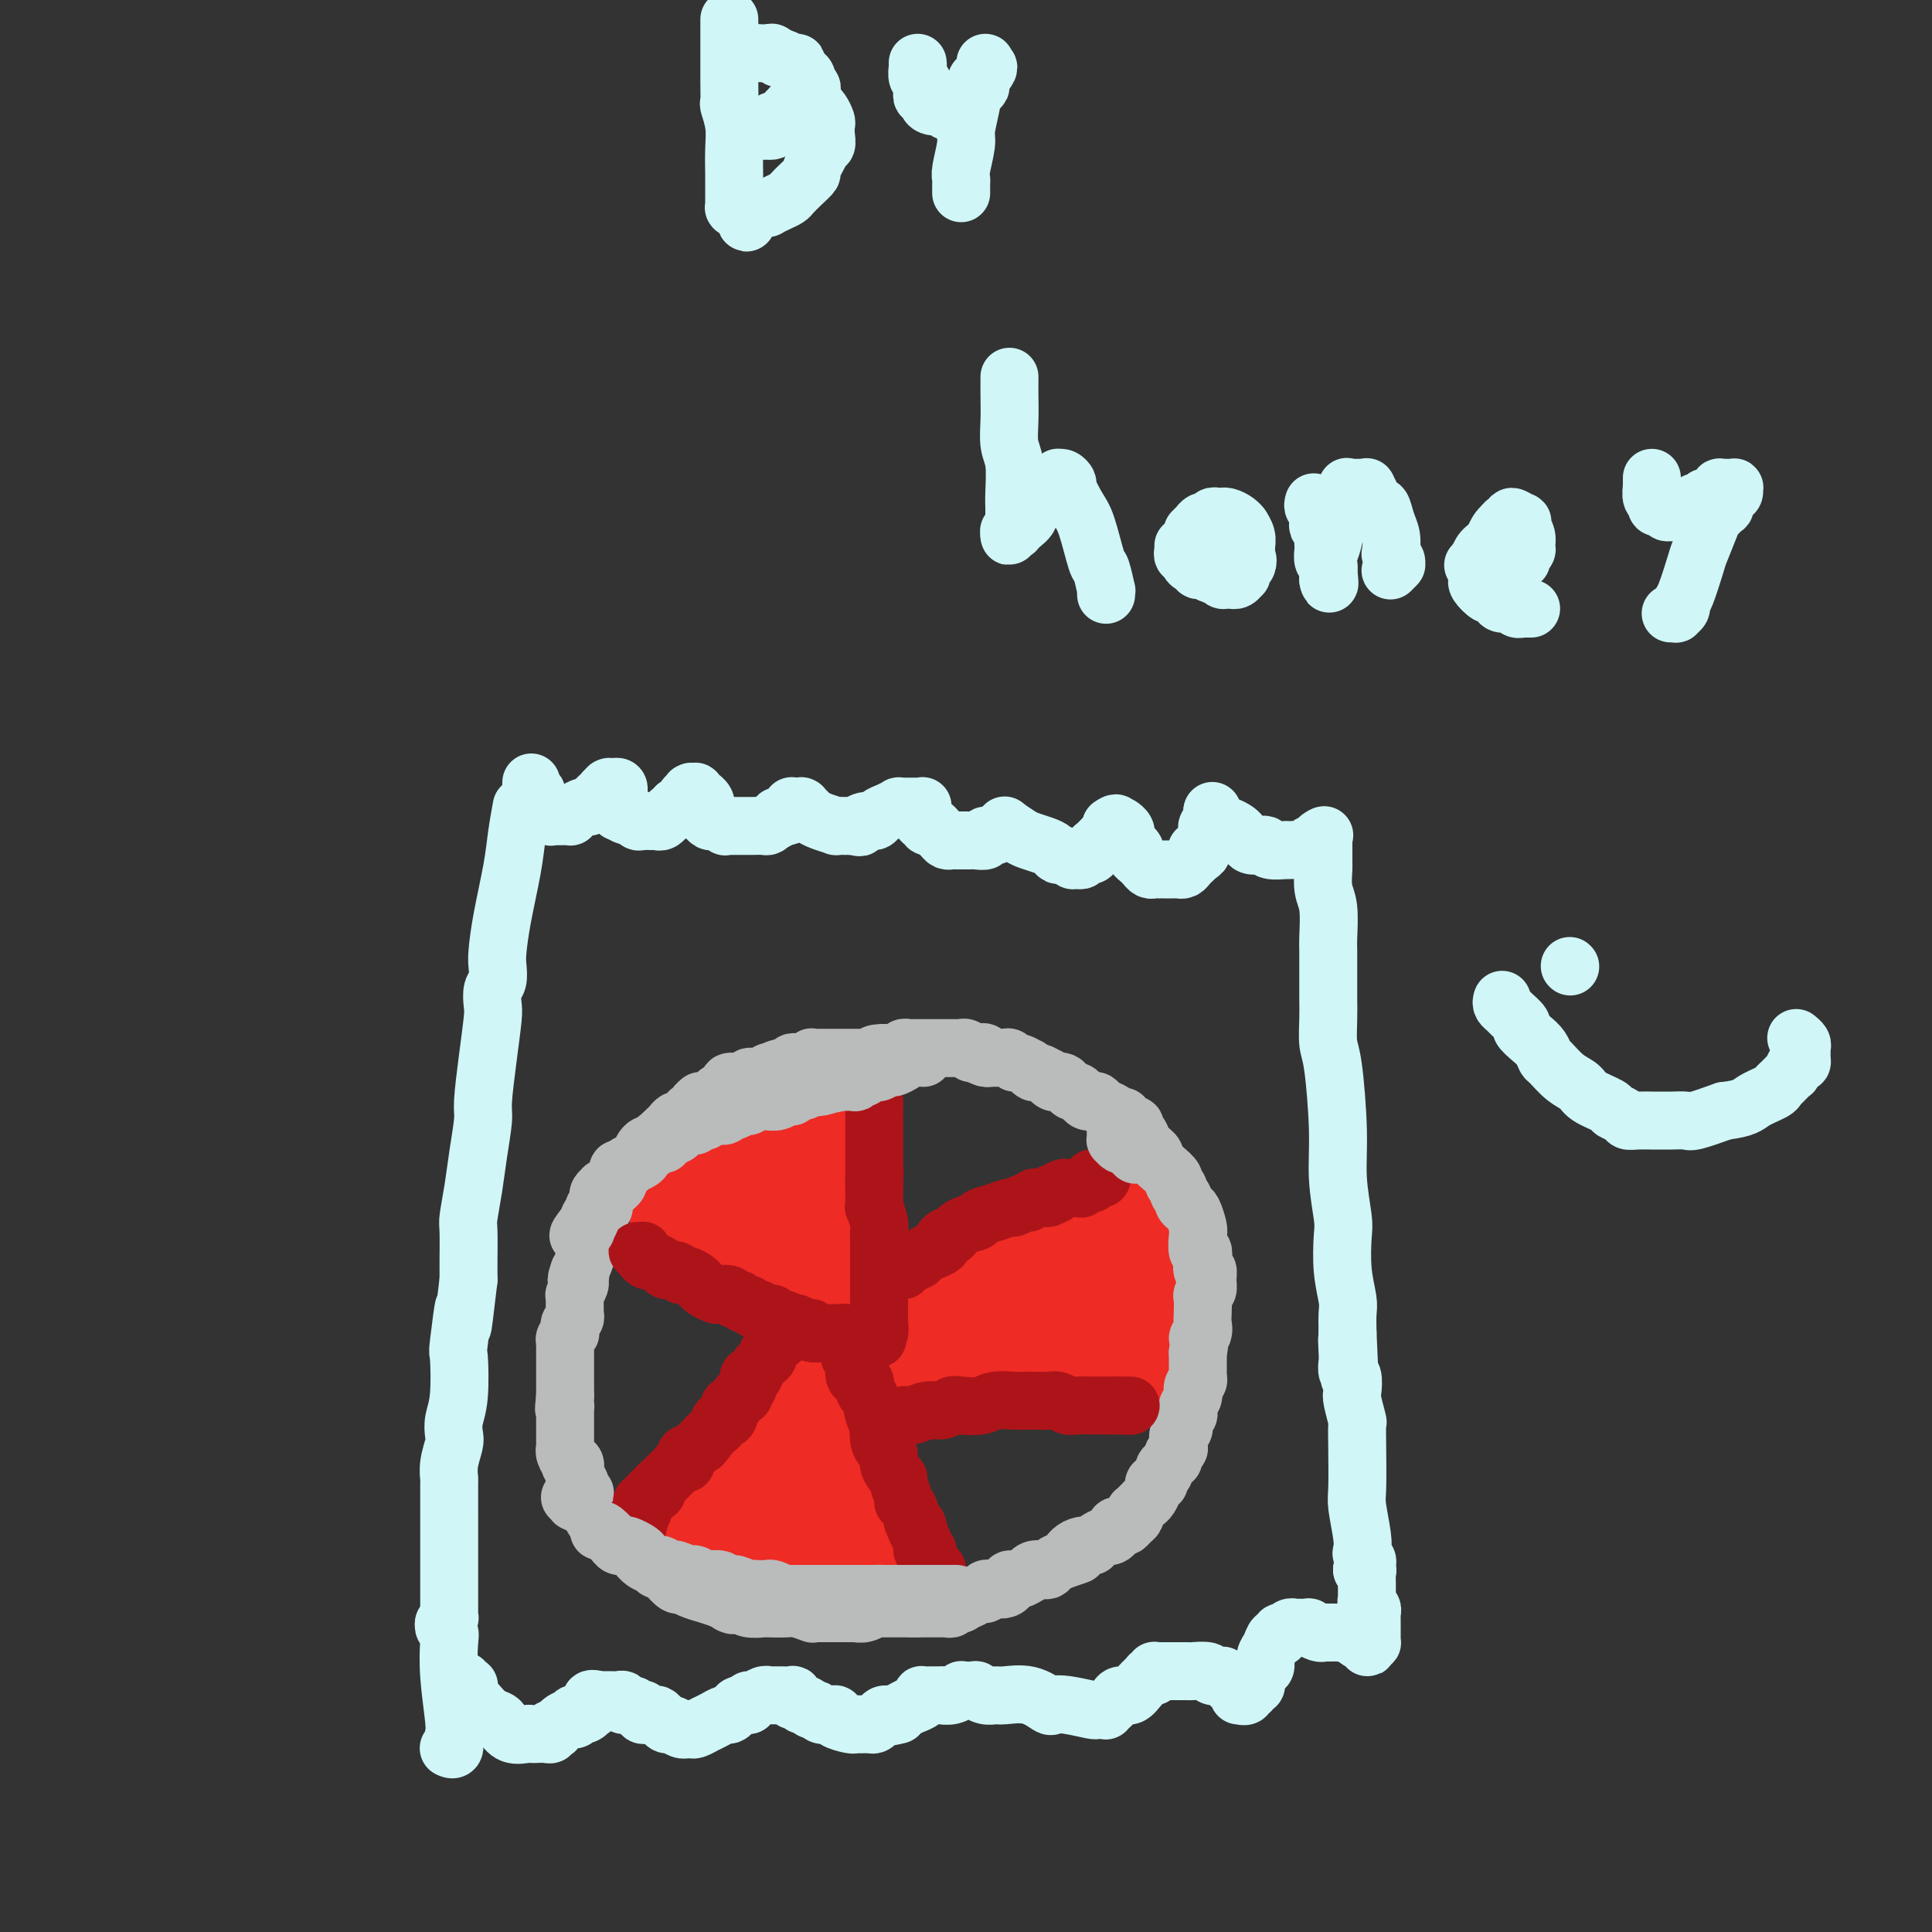 <svg viewBox='0 0 400 400' version='1.1' xmlns='http://www.w3.org/2000/svg' xmlns:xlink='http://www.w3.org/1999/xlink'><rect x="0" y="0" width="400" height="400" fill="#333333" stroke="none"/><g fill='none' stroke='#EE2B24' stroke-width='20' stroke-linecap='round' stroke-linejoin='round'><path d='M142,255c-0.059,0.025 -0.118,0.049 0,0c0.118,-0.049 0.412,-0.172 1,0c0.588,0.172 1.471,0.639 2,1c0.529,0.361 0.705,0.618 1,1c0.295,0.382 0.708,0.891 1,1c0.292,0.109 0.463,-0.182 1,0c0.537,0.182 1.440,0.836 2,1c0.560,0.164 0.775,-0.164 1,0c0.225,0.164 0.458,0.818 1,1c0.542,0.182 1.393,-0.109 2,0c0.607,0.109 0.970,0.617 1,1c0.030,0.383 -0.273,0.642 0,1c0.273,0.358 1.123,0.817 2,1c0.877,0.183 1.781,0.090 2,0c0.219,-0.090 -0.249,-0.178 0,0c0.249,0.178 1.214,0.622 2,1c0.786,0.378 1.393,0.689 2,1'/><path d='M163,265c3.428,1.785 1.497,1.249 1,1c-0.497,-0.249 0.439,-0.211 1,0c0.561,0.211 0.747,0.597 1,1c0.253,0.403 0.575,0.825 1,1c0.425,0.175 0.954,0.104 1,0c0.046,-0.104 -0.391,-0.239 0,0c0.391,0.239 1.612,0.853 2,1c0.388,0.147 -0.055,-0.172 0,0c0.055,0.172 0.607,0.834 1,1c0.393,0.166 0.626,-0.166 1,0c0.374,0.166 0.887,0.829 1,1c0.113,0.171 -0.176,-0.151 0,0c0.176,0.151 0.817,0.776 1,1c0.183,0.224 -0.091,0.046 0,0c0.091,-0.046 0.546,0.039 1,0c0.454,-0.039 0.906,-0.203 1,0c0.094,0.203 -0.171,0.772 0,1c0.171,0.228 0.778,0.114 1,0c0.222,-0.114 0.060,-0.228 0,0c-0.060,0.228 -0.017,0.797 0,1c0.017,0.203 0.008,0.040 0,0c-0.008,-0.040 -0.016,0.042 0,0c0.016,-0.042 0.057,-0.208 0,0c-0.057,0.208 -0.212,0.792 0,1c0.212,0.208 0.793,0.042 1,0c0.207,-0.042 0.042,0.041 0,0c-0.042,-0.041 0.040,-0.207 0,0c-0.040,0.207 -0.203,0.786 0,1c0.203,0.214 0.772,0.061 1,0c0.228,-0.061 0.114,-0.031 0,0'/><path d='M179,276c2.491,1.707 0.719,0.473 0,0c-0.719,-0.473 -0.385,-0.186 0,0c0.385,0.186 0.822,0.270 1,0c0.178,-0.270 0.096,-0.894 0,-1c-0.096,-0.106 -0.207,0.304 0,0c0.207,-0.304 0.731,-1.324 1,-2c0.269,-0.676 0.283,-1.007 0,-1c-0.283,0.007 -0.865,0.354 -1,0c-0.135,-0.354 0.175,-1.408 0,-2c-0.175,-0.592 -0.835,-0.723 -1,-1c-0.165,-0.277 0.166,-0.701 0,-1c-0.166,-0.299 -0.828,-0.472 -1,-1c-0.172,-0.528 0.147,-1.410 0,-2c-0.147,-0.590 -0.760,-0.889 -1,-1c-0.240,-0.111 -0.105,-0.034 0,-1c0.105,-0.966 0.182,-2.977 0,-4c-0.182,-1.023 -0.623,-1.060 -1,-2c-0.377,-0.940 -0.688,-2.784 -1,-4c-0.312,-1.216 -0.623,-1.803 -1,-3c-0.377,-1.197 -0.819,-3.003 -1,-4c-0.181,-0.997 -0.100,-1.184 0,-2c0.100,-0.816 0.219,-2.261 0,-3c-0.219,-0.739 -0.777,-0.773 -1,-1c-0.223,-0.227 -0.113,-0.649 0,-1c0.113,-0.351 0.227,-0.633 0,-1c-0.227,-0.367 -0.797,-0.820 -1,-1c-0.203,-0.180 -0.041,-0.087 0,0c0.041,0.087 -0.041,0.168 0,0c0.041,-0.168 0.203,-0.584 0,-1c-0.203,-0.416 -0.772,-0.833 -1,-1c-0.228,-0.167 -0.114,-0.083 0,0'/><path d='M170,235c-1.697,-6.106 -0.441,-2.372 0,-1c0.441,1.372 0.065,0.382 0,0c-0.065,-0.382 0.180,-0.155 0,0c-0.180,0.155 -0.784,0.239 -1,0c-0.216,-0.239 -0.044,-0.800 0,-1c0.044,-0.200 -0.041,-0.040 0,0c0.041,0.040 0.207,-0.042 0,0c-0.207,0.042 -0.788,0.207 -1,0c-0.212,-0.207 -0.057,-0.788 0,-1c0.057,-0.212 0.015,-0.057 0,0c-0.015,0.057 -0.003,0.015 0,0c0.003,-0.015 -0.003,-0.004 0,0c0.003,0.004 0.016,0.001 0,0c-0.016,-0.001 -0.059,-0.001 0,0c0.059,0.001 0.222,0.004 0,0c-0.222,-0.004 -0.829,-0.016 -1,0c-0.171,0.016 0.094,0.060 0,0c-0.094,-0.060 -0.546,-0.223 -1,0c-0.454,0.223 -0.909,0.833 -1,1c-0.091,0.167 0.183,-0.109 0,0c-0.183,0.109 -0.823,0.602 -1,1c-0.177,0.398 0.107,0.699 0,1c-0.107,0.301 -0.607,0.601 -1,1c-0.393,0.399 -0.680,0.895 -1,1c-0.320,0.105 -0.673,-0.183 -1,0c-0.327,0.183 -0.626,0.837 -1,1c-0.374,0.163 -0.821,-0.166 -1,0c-0.179,0.166 -0.089,0.828 0,1c0.089,0.172 0.178,-0.146 0,0c-0.178,0.146 -0.622,0.756 -1,1c-0.378,0.244 -0.689,0.122 -1,0'/><path d='M157,240c-1.475,1.305 -1.164,1.067 -1,1c0.164,-0.067 0.181,0.038 0,0c-0.181,-0.038 -0.559,-0.218 -1,0c-0.441,0.218 -0.944,0.833 -1,1c-0.056,0.167 0.337,-0.114 0,0c-0.337,0.114 -1.403,0.623 -2,1c-0.597,0.377 -0.723,0.622 -1,1c-0.277,0.378 -0.704,0.890 -1,1c-0.296,0.110 -0.461,-0.182 -1,0c-0.539,0.182 -1.454,0.837 -2,1c-0.546,0.163 -0.724,-0.168 -1,0c-0.276,0.168 -0.648,0.833 -1,1c-0.352,0.167 -0.682,-0.165 -1,0c-0.318,0.165 -0.625,0.828 -1,1c-0.375,0.172 -0.819,-0.146 -1,0c-0.181,0.146 -0.100,0.757 0,1c0.100,0.243 0.219,0.118 0,0c-0.219,-0.118 -0.777,-0.228 -1,0c-0.223,0.228 -0.112,0.793 0,1c0.112,0.207 0.227,0.055 0,0c-0.227,-0.055 -0.794,-0.015 -1,0c-0.206,0.015 -0.051,0.004 0,0c0.051,-0.004 -0.001,-0.001 0,0c0.001,0.001 0.057,0.000 0,0c-0.057,-0.000 -0.225,-0.000 0,0c0.225,0.000 0.844,0.001 1,0c0.156,-0.001 -0.152,-0.003 0,0c0.152,0.003 0.762,0.011 1,0c0.238,-0.011 0.102,-0.041 0,0c-0.102,0.041 -0.172,0.155 0,0c0.172,-0.155 0.586,-0.577 1,-1'/><path d='M143,249c-2.035,1.437 -0.124,0.529 1,0c1.124,-0.529 1.459,-0.679 2,-1c0.541,-0.321 1.286,-0.814 2,-1c0.714,-0.186 1.395,-0.065 2,0c0.605,0.065 1.135,0.074 2,0c0.865,-0.074 2.067,-0.231 3,0c0.933,0.231 1.598,0.850 2,1c0.402,0.150 0.542,-0.170 1,0c0.458,0.170 1.236,0.829 2,1c0.764,0.171 1.514,-0.146 2,0c0.486,0.146 0.707,0.756 1,1c0.293,0.244 0.657,0.122 1,0c0.343,-0.122 0.667,-0.243 1,0c0.333,0.243 0.677,0.849 1,1c0.323,0.151 0.625,-0.152 1,0c0.375,0.152 0.821,0.758 1,1c0.179,0.242 0.089,0.121 0,0'/><path d='M181,279c0.408,-0.484 0.816,-0.969 1,-1c0.184,-0.031 0.145,0.391 0,0c-0.145,-0.391 -0.396,-1.597 0,-2c0.396,-0.403 1.439,-0.005 2,0c0.561,0.005 0.639,-0.384 1,-1c0.361,-0.616 1.005,-1.461 2,-2c0.995,-0.539 2.341,-0.774 3,-1c0.659,-0.226 0.631,-0.444 1,-1c0.369,-0.556 1.134,-1.449 2,-2c0.866,-0.551 1.832,-0.760 2,-1c0.168,-0.240 -0.461,-0.511 0,-1c0.461,-0.489 2.011,-1.195 3,-2c0.989,-0.805 1.417,-1.707 2,-2c0.583,-0.293 1.320,0.024 2,0c0.680,-0.024 1.304,-0.388 2,-1c0.696,-0.612 1.465,-1.474 2,-2c0.535,-0.526 0.835,-0.718 2,-1c1.165,-0.282 3.193,-0.653 4,-1c0.807,-0.347 0.391,-0.670 1,-1c0.609,-0.330 2.241,-0.666 3,-1c0.759,-0.334 0.645,-0.667 1,-1c0.355,-0.333 1.177,-0.667 2,-1'/><path d='M219,254c3.037,-1.328 1.128,-0.148 1,0c-0.128,0.148 1.524,-0.735 2,-1c0.476,-0.265 -0.224,0.087 0,0c0.224,-0.087 1.370,-0.612 2,-1c0.630,-0.388 0.742,-0.639 1,-1c0.258,-0.361 0.660,-0.833 1,-1c0.340,-0.167 0.617,-0.031 1,0c0.383,0.031 0.872,-0.044 1,0c0.128,0.044 -0.106,0.208 0,0c0.106,-0.208 0.550,-0.788 1,-1c0.450,-0.212 0.905,-0.057 1,0c0.095,0.057 -0.171,0.015 0,0c0.171,-0.015 0.778,-0.004 1,0c0.222,0.004 0.058,0.000 0,0c-0.058,-0.000 -0.012,0.004 0,0c0.012,-0.004 -0.012,-0.015 0,0c0.012,0.015 0.060,0.055 0,0c-0.060,-0.055 -0.226,-0.207 0,0c0.226,0.207 0.845,0.773 1,1c0.155,0.227 -0.155,0.116 0,0c0.155,-0.116 0.773,-0.237 1,0c0.227,0.237 0.061,0.833 0,1c-0.061,0.167 -0.016,-0.095 0,0c0.016,0.095 0.005,0.548 0,1c-0.005,0.452 -0.002,0.905 0,1c0.002,0.095 0.004,-0.168 0,0c-0.004,0.168 -0.015,0.766 0,1c0.015,0.234 0.056,0.104 0,0c-0.056,-0.104 -0.207,-0.182 0,0c0.207,0.182 0.774,0.623 1,1c0.226,0.377 0.113,0.688 0,1'/><path d='M234,256c0.480,1.266 0.181,0.931 0,1c-0.181,0.069 -0.244,0.542 0,1c0.244,0.458 0.797,0.900 1,1c0.203,0.100 0.058,-0.141 0,0c-0.058,0.141 -0.029,0.666 0,1c0.029,0.334 0.059,0.478 0,1c-0.059,0.522 -0.208,1.421 0,2c0.208,0.579 0.774,0.836 1,1c0.226,0.164 0.113,0.234 0,1c-0.113,0.766 -0.228,2.228 0,3c0.228,0.772 0.797,0.855 1,1c0.203,0.145 0.040,0.353 0,1c-0.040,0.647 0.042,1.732 0,2c-0.042,0.268 -0.207,-0.283 0,0c0.207,0.283 0.787,1.399 1,2c0.213,0.601 0.061,0.685 0,1c-0.061,0.315 -0.030,0.859 0,1c0.030,0.141 0.061,-0.121 0,0c-0.061,0.121 -0.212,0.624 0,1c0.212,0.376 0.789,0.626 1,1c0.211,0.374 0.057,0.871 0,1c-0.057,0.129 -0.015,-0.109 0,0c0.015,0.109 0.004,0.564 0,1c-0.004,0.436 -0.001,0.853 0,1c0.001,0.147 0.000,0.026 0,0c-0.000,-0.026 -0.000,0.045 0,0c0.000,-0.045 0.000,-0.205 0,0c-0.000,0.205 -0.000,0.777 0,1c0.000,0.223 0.000,0.099 0,0c-0.000,-0.099 -0.000,-0.171 0,0c0.000,0.171 0.000,0.586 0,1'/><path d='M239,283c0.756,4.194 0.147,1.180 0,0c-0.147,-1.180 0.167,-0.526 0,0c-0.167,0.526 -0.814,0.926 -1,1c-0.186,0.074 0.091,-0.176 0,0c-0.091,0.176 -0.549,0.779 -1,1c-0.451,0.221 -0.894,0.059 -1,0c-0.106,-0.059 0.126,-0.016 0,0c-0.126,0.016 -0.611,0.004 -1,0c-0.389,-0.004 -0.683,-0.001 -1,0c-0.317,0.001 -0.658,0.000 -1,0c-0.342,-0.000 -0.687,-0.000 -1,0c-0.313,0.000 -0.594,0.000 -1,0c-0.406,-0.000 -0.936,-0.000 -1,0c-0.064,0.000 0.339,0.000 0,0c-0.339,-0.000 -1.419,-0.000 -2,0c-0.581,0.000 -0.664,0.000 -1,0c-0.336,-0.000 -0.925,-0.000 -2,0c-1.075,0.000 -2.637,0.000 -3,0c-0.363,-0.000 0.474,-0.000 0,0c-0.474,0.000 -2.259,0.001 -3,0c-0.741,-0.001 -0.439,-0.004 -1,0c-0.561,0.004 -1.987,0.015 -3,0c-1.013,-0.015 -1.615,-0.057 -2,0c-0.385,0.057 -0.554,0.211 -1,0c-0.446,-0.211 -1.169,-0.789 -2,-1c-0.831,-0.211 -1.770,-0.057 -2,0c-0.230,0.057 0.251,0.015 0,0c-0.251,-0.015 -1.232,-0.004 -2,0c-0.768,0.004 -1.322,0.001 -2,0c-0.678,-0.001 -1.479,-0.000 -2,0c-0.521,0.000 -0.760,0.000 -1,0'/><path d='M201,284c-6.160,0.155 -2.558,0.041 -2,0c0.558,-0.041 -1.926,-0.011 -3,0c-1.074,0.011 -0.738,0.003 -1,0c-0.262,-0.003 -1.120,0.000 -2,0c-0.880,-0.000 -1.780,-0.004 -2,0c-0.220,0.004 0.239,0.015 0,0c-0.239,-0.015 -1.177,-0.057 -2,0c-0.823,0.057 -1.530,0.211 -2,0c-0.470,-0.211 -0.704,-0.789 -1,-1c-0.296,-0.211 -0.653,-0.057 -1,0c-0.347,0.057 -0.685,0.015 -1,0c-0.315,-0.015 -0.606,-0.004 -1,0c-0.394,0.004 -0.890,0.001 -1,0c-0.110,-0.001 0.168,-0.000 0,0c-0.168,0.000 -0.781,0.000 -1,0c-0.219,-0.000 -0.045,-0.000 0,0c0.045,0.000 -0.038,0.001 0,0c0.038,-0.001 0.196,-0.003 0,0c-0.196,0.003 -0.748,0.011 -1,0c-0.252,-0.011 -0.204,-0.042 0,0c0.204,0.042 0.565,0.156 1,0c0.435,-0.156 0.942,-0.581 1,-1c0.058,-0.419 -0.335,-0.830 0,-1c0.335,-0.170 1.399,-0.097 2,0c0.601,0.097 0.738,0.218 1,0c0.262,-0.218 0.647,-0.776 1,-1c0.353,-0.224 0.672,-0.115 1,0c0.328,0.115 0.665,0.237 1,0c0.335,-0.237 0.667,-0.833 1,-1c0.333,-0.167 0.667,0.095 1,0c0.333,-0.095 0.667,-0.548 1,-1'/><path d='M191,278c1.896,-0.787 1.138,-0.253 1,0c-0.138,0.253 0.346,0.226 1,0c0.654,-0.226 1.477,-0.652 3,-1c1.523,-0.348 3.746,-0.618 5,-1c1.254,-0.382 1.540,-0.877 2,-1c0.460,-0.123 1.095,0.126 2,0c0.905,-0.126 2.081,-0.628 3,-1c0.919,-0.372 1.581,-0.615 2,-1c0.419,-0.385 0.595,-0.914 1,-1c0.405,-0.086 1.040,0.270 2,0c0.960,-0.270 2.246,-1.168 3,-2c0.754,-0.832 0.976,-1.600 2,-2c1.024,-0.400 2.849,-0.433 4,-1c1.151,-0.567 1.628,-1.669 2,-2c0.372,-0.331 0.640,0.107 1,0c0.360,-0.107 0.814,-0.761 1,-1c0.186,-0.239 0.106,-0.064 0,0c-0.106,0.064 -0.238,0.017 0,0c0.238,-0.017 0.847,-0.005 1,0c0.153,0.005 -0.151,0.001 0,0c0.151,-0.001 0.757,-0.000 1,0c0.243,0.000 0.121,0.000 0,0'/><path d='M177,275c-0.331,0.467 -0.662,0.933 -1,1c-0.338,0.067 -0.682,-0.266 -1,0c-0.318,0.266 -0.610,1.132 -1,2c-0.390,0.868 -0.878,1.738 -1,2c-0.122,0.262 0.122,-0.085 0,0c-0.122,0.085 -0.611,0.601 -1,1c-0.389,0.399 -0.678,0.680 -1,1c-0.322,0.320 -0.678,0.677 -1,1c-0.322,0.323 -0.610,0.610 -1,1c-0.390,0.390 -0.883,0.883 -1,1c-0.117,0.117 0.141,-0.141 0,0c-0.141,0.141 -0.682,0.682 -1,1c-0.318,0.318 -0.414,0.413 -1,1c-0.586,0.587 -1.663,1.666 -2,2c-0.337,0.334 0.064,-0.075 0,0c-0.064,0.075 -0.594,0.636 -1,1c-0.406,0.364 -0.687,0.533 -1,1c-0.313,0.467 -0.656,1.234 -1,2'/><path d='M161,293c-2.642,2.741 -1.246,0.593 -1,0c0.246,-0.593 -0.656,0.371 -1,1c-0.344,0.629 -0.130,0.925 0,1c0.130,0.075 0.176,-0.072 0,0c-0.176,0.072 -0.573,0.362 -1,1c-0.427,0.638 -0.885,1.624 -1,2c-0.115,0.376 0.114,0.142 0,0c-0.114,-0.142 -0.569,-0.193 -1,0c-0.431,0.193 -0.837,0.630 -1,1c-0.163,0.370 -0.081,0.673 0,1c0.081,0.327 0.163,0.679 0,1c-0.163,0.321 -0.569,0.611 -1,1c-0.431,0.389 -0.886,0.878 -1,1c-0.114,0.122 0.114,-0.121 0,0c-0.114,0.121 -0.570,0.607 -1,1c-0.430,0.393 -0.832,0.693 -1,1c-0.168,0.307 -0.100,0.621 0,1c0.100,0.379 0.233,0.822 0,1c-0.233,0.178 -0.832,0.090 -1,0c-0.168,-0.090 0.096,-0.183 0,0c-0.096,0.183 -0.551,0.641 -1,1c-0.449,0.359 -0.891,0.618 -1,1c-0.109,0.382 0.115,0.886 0,1c-0.115,0.114 -0.570,-0.164 -1,0c-0.430,0.164 -0.836,0.770 -1,1c-0.164,0.230 -0.085,0.085 0,0c0.085,-0.085 0.178,-0.111 0,0c-0.178,0.111 -0.625,0.360 -1,1c-0.375,0.640 -0.678,1.672 -1,2c-0.322,0.328 -0.663,-0.049 -1,0c-0.337,0.049 -0.668,0.525 -1,1'/><path d='M142,315c-2.880,3.631 -0.579,1.709 0,1c0.579,-0.709 -0.563,-0.205 -1,0c-0.437,0.205 -0.169,0.111 0,0c0.169,-0.111 0.237,-0.240 0,0c-0.237,0.240 -0.781,0.849 -1,1c-0.219,0.151 -0.112,-0.157 0,0c0.112,0.157 0.230,0.778 0,1c-0.230,0.222 -0.809,0.046 -1,0c-0.191,-0.046 0.005,0.039 0,0c-0.005,-0.039 -0.213,-0.203 0,0c0.213,0.203 0.846,0.772 1,1c0.154,0.228 -0.171,0.114 0,0c0.171,-0.114 0.837,-0.227 1,0c0.163,0.227 -0.178,0.793 0,1c0.178,0.207 0.874,0.055 1,0c0.126,-0.055 -0.317,-0.012 0,0c0.317,0.012 1.393,-0.007 2,0c0.607,0.007 0.744,0.039 1,0c0.256,-0.039 0.632,-0.150 1,0c0.368,0.150 0.729,0.561 1,1c0.271,0.439 0.454,0.906 1,1c0.546,0.094 1.456,-0.186 2,0c0.544,0.186 0.723,0.838 1,1c0.277,0.162 0.652,-0.167 1,0c0.348,0.167 0.669,0.829 1,1c0.331,0.171 0.670,-0.150 1,0c0.330,0.150 0.649,0.772 1,1c0.351,0.228 0.733,0.061 1,0c0.267,-0.061 0.418,-0.016 1,0c0.582,0.016 1.595,0.005 2,0c0.405,-0.005 0.203,-0.002 0,0'/><path d='M159,325c3.207,0.769 2.225,0.192 2,0c-0.225,-0.192 0.306,0.001 1,0c0.694,-0.001 1.552,-0.197 2,0c0.448,0.197 0.487,0.785 1,1c0.513,0.215 1.500,0.057 2,0c0.500,-0.057 0.514,-0.011 1,0c0.486,0.011 1.443,-0.011 2,0c0.557,0.011 0.712,0.056 1,0c0.288,-0.056 0.708,-0.211 1,0c0.292,0.211 0.457,0.789 1,1c0.543,0.211 1.465,0.057 2,0c0.535,-0.057 0.683,-0.015 1,0c0.317,0.015 0.802,0.004 1,0c0.198,-0.004 0.110,-0.001 0,0c-0.110,0.001 -0.241,-0.001 0,0c0.241,0.001 0.853,0.004 1,0c0.147,-0.004 -0.171,-0.015 0,0c0.171,0.015 0.829,0.057 1,0c0.171,-0.057 -0.147,-0.211 0,0c0.147,0.211 0.758,0.789 1,1c0.242,0.211 0.117,0.056 0,0c-0.117,-0.056 -0.224,-0.014 0,0c0.224,0.014 0.778,0.001 1,0c0.222,-0.001 0.111,0.010 0,0c-0.111,-0.010 -0.222,-0.040 0,0c0.222,0.040 0.778,0.151 1,0c0.222,-0.151 0.112,-0.565 0,-1c-0.112,-0.435 -0.226,-0.890 0,-1c0.226,-0.110 0.792,0.124 1,0c0.208,-0.124 0.060,-0.607 0,-1c-0.060,-0.393 -0.030,-0.697 0,-1'/><path d='M183,324c0.086,-0.814 -0.698,-0.850 -1,-1c-0.302,-0.150 -0.121,-0.416 0,-1c0.121,-0.584 0.182,-1.487 0,-2c-0.182,-0.513 -0.609,-0.636 -1,-1c-0.391,-0.364 -0.748,-0.970 -1,-2c-0.252,-1.030 -0.401,-2.483 -1,-4c-0.599,-1.517 -1.648,-3.099 -2,-4c-0.352,-0.901 -0.007,-1.123 0,-2c0.007,-0.877 -0.324,-2.410 -1,-4c-0.676,-1.590 -1.698,-3.237 -2,-4c-0.302,-0.763 0.115,-0.642 0,-1c-0.115,-0.358 -0.762,-1.195 -1,-2c-0.238,-0.805 -0.068,-1.579 0,-2c0.068,-0.421 0.032,-0.491 0,-1c-0.032,-0.509 -0.061,-1.459 0,-2c0.061,-0.541 0.213,-0.674 0,-1c-0.213,-0.326 -0.789,-0.844 -1,-1c-0.211,-0.156 -0.057,0.050 0,0c0.057,-0.050 0.015,-0.357 0,-1c-0.015,-0.643 -0.004,-1.622 0,-2c0.004,-0.378 0.001,-0.154 0,0c-0.001,0.154 -0.000,0.236 0,0c0.000,-0.236 0.000,-0.792 0,-1c-0.000,-0.208 -0.000,-0.067 0,0c0.000,0.067 0.000,0.059 0,0c-0.000,-0.059 -0.000,-0.171 0,0c0.000,0.171 0.000,0.623 0,1c-0.000,0.377 -0.000,0.679 0,1c0.000,0.321 0.000,0.660 0,1'/><path d='M172,288c-1.697,-5.395 -0.440,-0.882 0,1c0.440,1.882 0.061,1.135 0,1c-0.061,-0.135 0.195,0.344 0,1c-0.195,0.656 -0.841,1.490 -1,2c-0.159,0.510 0.169,0.696 0,1c-0.169,0.304 -0.834,0.726 -1,1c-0.166,0.274 0.166,0.401 0,1c-0.166,0.599 -0.829,1.669 -1,2c-0.171,0.331 0.150,-0.079 0,0c-0.150,0.079 -0.772,0.646 -1,1c-0.228,0.354 -0.061,0.493 0,1c0.061,0.507 0.018,1.382 0,2c-0.018,0.618 -0.009,0.981 0,1c0.009,0.019 0.017,-0.305 0,0c-0.017,0.305 -0.061,1.238 0,2c0.061,0.762 0.227,1.352 0,2c-0.227,0.648 -0.846,1.354 -1,2c-0.154,0.646 0.156,1.234 0,2c-0.156,0.766 -0.778,1.712 -1,2c-0.222,0.288 -0.044,-0.080 0,0c0.044,0.080 -0.044,0.609 0,1c0.044,0.391 0.222,0.644 0,1c-0.222,0.356 -0.844,0.814 -1,1c-0.156,0.186 0.154,0.101 0,0c-0.154,-0.101 -0.773,-0.219 -1,0c-0.227,0.219 -0.061,0.776 0,1c0.061,0.224 0.016,0.115 0,0c-0.016,-0.115 -0.004,-0.237 0,0c0.004,0.237 0.001,0.833 0,1c-0.001,0.167 -0.000,-0.095 0,0c0.000,0.095 0.000,0.548 0,1'/><path d='M164,319c-1.460,4.735 -1.109,1.073 -1,0c0.109,-1.073 -0.022,0.444 0,1c0.022,0.556 0.198,0.150 0,0c-0.198,-0.150 -0.771,-0.043 -1,0c-0.229,0.043 -0.115,0.021 0,0'/></g>
<g fill='none' stroke='#BABBBB' stroke-width='12' stroke-linecap='round' stroke-linejoin='round'><path d='M118,310c0.479,0.451 0.957,0.902 1,1c0.043,0.098 -0.351,-0.158 0,0c0.351,0.158 1.447,0.728 2,1c0.553,0.272 0.563,0.245 1,1c0.437,0.755 1.301,2.293 2,3c0.699,0.707 1.234,0.585 2,1c0.766,0.415 1.764,1.368 2,2c0.236,0.632 -0.289,0.943 0,1c0.289,0.057 1.391,-0.140 2,0c0.609,0.140 0.727,0.616 1,1c0.273,0.384 0.703,0.677 1,1c0.297,0.323 0.460,0.677 1,1c0.540,0.323 1.458,0.616 2,1c0.542,0.384 0.708,0.859 1,1c0.292,0.141 0.709,-0.050 1,0c0.291,0.050 0.454,0.343 1,1c0.546,0.657 1.475,1.678 2,2c0.525,0.322 0.648,-0.054 1,0c0.352,0.054 0.934,0.539 2,1c1.066,0.461 2.616,0.897 3,1c0.384,0.103 -0.397,-0.126 0,0c0.397,0.126 1.970,0.607 3,1c1.030,0.393 1.515,0.696 2,1'/><path d='M151,332c1.600,0.635 0.099,0.223 0,0c-0.099,-0.223 1.203,-0.256 2,0c0.797,0.256 1.090,0.800 2,1c0.910,0.200 2.437,0.057 3,0c0.563,-0.057 0.161,-0.029 1,0c0.839,0.029 2.920,0.060 4,0c1.080,-0.060 1.159,-0.212 2,0c0.841,0.212 2.445,0.789 3,1c0.555,0.211 0.061,0.057 0,0c-0.061,-0.057 0.309,-0.015 1,0c0.691,0.015 1.702,0.004 2,0c0.298,-0.004 -0.116,-0.001 0,0c0.116,0.001 0.762,0.000 1,0c0.238,-0.000 0.068,-0.000 0,0c-0.068,0.000 -0.034,0.000 0,0'/><path d='M172,334c0.436,0.000 0.873,0.000 1,0c0.127,-0.000 -0.055,-0.000 0,0c0.055,0.000 0.346,0.001 1,0c0.654,-0.001 1.671,-0.004 2,0c0.329,0.004 -0.032,0.015 0,0c0.032,-0.015 0.455,-0.057 1,0c0.545,0.057 1.210,0.211 2,0c0.790,-0.211 1.703,-0.789 2,-1c0.297,-0.211 -0.023,-0.057 0,0c0.023,0.057 0.387,0.015 1,0c0.613,-0.015 1.474,-0.004 2,0c0.526,0.004 0.718,0.001 1,0c0.282,-0.001 0.653,-0.000 1,0c0.347,0.000 0.670,0.000 1,0c0.330,-0.000 0.666,-0.000 1,0c0.334,0.000 0.667,0.000 1,0'/><path d='M189,333c2.793,-0.155 1.274,-0.041 1,0c-0.274,0.041 0.696,0.011 1,0c0.304,-0.011 -0.060,-0.003 0,0c0.060,0.003 0.542,0.001 1,0c0.458,-0.001 0.893,-0.000 1,0c0.107,0.000 -0.112,-0.000 0,0c0.112,0.000 0.555,0.001 1,0c0.445,-0.001 0.892,-0.004 1,0c0.108,0.004 -0.124,0.015 0,0c0.124,-0.015 0.606,-0.055 1,0c0.394,0.055 0.702,0.207 1,0c0.298,-0.207 0.586,-0.772 1,-1c0.414,-0.228 0.955,-0.118 1,0c0.045,0.118 -0.404,0.243 0,0c0.404,-0.243 1.662,-0.853 2,-1c0.338,-0.147 -0.243,0.171 0,0c0.243,-0.171 1.311,-0.830 2,-1c0.689,-0.170 0.998,0.148 1,0c0.002,-0.148 -0.302,-0.762 0,-1c0.302,-0.238 1.211,-0.101 2,0c0.789,0.101 1.459,0.167 2,0c0.541,-0.167 0.953,-0.565 1,-1c0.047,-0.435 -0.273,-0.905 0,-1c0.273,-0.095 1.137,0.185 2,0c0.863,-0.185 1.723,-0.833 2,-1c0.277,-0.167 -0.029,0.149 0,0c0.029,-0.149 0.392,-0.761 1,-1c0.608,-0.239 1.462,-0.105 2,0c0.538,0.105 0.760,0.182 1,0c0.240,-0.182 0.497,-0.623 1,-1c0.503,-0.377 1.251,-0.688 2,-1'/><path d='M220,323c5.272,-1.729 2.953,-1.051 2,-1c-0.953,0.051 -0.541,-0.525 0,-1c0.541,-0.475 1.209,-0.849 2,-1c0.791,-0.151 1.703,-0.078 2,0c0.297,0.078 -0.022,0.162 0,0c0.022,-0.162 0.383,-0.569 1,-1c0.617,-0.431 1.489,-0.886 2,-1c0.511,-0.114 0.662,0.114 1,0c0.338,-0.114 0.864,-0.569 1,-1c0.136,-0.431 -0.117,-0.836 0,-1c0.117,-0.164 0.606,-0.086 1,0c0.394,0.086 0.693,0.182 1,0c0.307,-0.182 0.621,-0.640 1,-1c0.379,-0.360 0.824,-0.622 1,-1c0.176,-0.378 0.085,-0.871 0,-1c-0.085,-0.129 -0.164,0.107 0,0c0.164,-0.107 0.569,-0.558 1,-1c0.431,-0.442 0.886,-0.874 1,-1c0.114,-0.126 -0.114,0.053 0,0c0.114,-0.053 0.571,-0.339 1,-1c0.429,-0.661 0.832,-1.697 1,-2c0.168,-0.303 0.102,0.126 0,0c-0.102,-0.126 -0.238,-0.807 0,-1c0.238,-0.193 0.852,0.102 1,0c0.148,-0.102 -0.171,-0.602 0,-1c0.171,-0.398 0.830,-0.695 1,-1c0.170,-0.305 -0.151,-0.618 0,-1c0.151,-0.382 0.772,-0.834 1,-1c0.228,-0.166 0.061,-0.045 0,0c-0.061,0.045 -0.018,0.013 0,0c0.018,-0.013 0.009,-0.006 0,0'/><path d='M242,303c1.465,-2.100 1.128,-1.351 1,-1c-0.128,0.351 -0.048,0.304 0,0c0.048,-0.304 0.066,-0.865 0,-1c-0.066,-0.135 -0.214,0.157 0,0c0.214,-0.157 0.789,-0.764 1,-1c0.211,-0.236 0.056,-0.102 0,0c-0.056,0.102 -0.015,0.172 0,0c0.015,-0.172 0.003,-0.585 0,-1c-0.003,-0.415 0.003,-0.832 0,-1c-0.003,-0.168 -0.015,-0.086 0,0c0.015,0.086 0.056,0.177 0,0c-0.056,-0.177 -0.211,-0.622 0,-1c0.211,-0.378 0.788,-0.689 1,-1c0.212,-0.311 0.061,-0.622 0,-1c-0.061,-0.378 -0.030,-0.822 0,-1c0.030,-0.178 0.061,-0.091 0,0c-0.061,0.091 -0.214,0.184 0,0c0.214,-0.184 0.793,-0.645 1,-1c0.207,-0.355 0.041,-0.603 0,-1c-0.041,-0.397 0.042,-0.942 0,-1c-0.042,-0.058 -0.208,0.370 0,0c0.208,-0.370 0.792,-1.538 1,-2c0.208,-0.462 0.042,-0.218 0,0c-0.042,0.218 0.041,0.410 0,0c-0.041,-0.410 -0.207,-1.423 0,-2c0.207,-0.577 0.788,-0.718 1,-1c0.212,-0.282 0.057,-0.705 0,-1c-0.057,-0.295 -0.015,-0.460 0,-1c0.015,-0.540 0.004,-1.453 0,-2c-0.004,-0.547 -0.001,-0.728 0,-1c0.001,-0.272 0.001,-0.636 0,-1'/><path d='M248,280c0.868,-4.204 0.037,-3.214 0,-3c-0.037,0.214 0.721,-0.348 1,-1c0.279,-0.652 0.079,-1.392 0,-2c-0.079,-0.608 -0.035,-1.082 0,-2c0.035,-0.918 0.063,-2.278 0,-3c-0.063,-0.722 -0.217,-0.805 0,-1c0.217,-0.195 0.804,-0.502 1,-1c0.196,-0.498 0.001,-1.185 0,-2c-0.001,-0.815 0.192,-1.757 0,-2c-0.192,-0.243 -0.770,0.212 -1,0c-0.230,-0.212 -0.113,-1.091 0,-2c0.113,-0.909 0.223,-1.848 0,-2c-0.223,-0.152 -0.781,0.482 -1,0c-0.219,-0.482 -0.101,-2.080 0,-3c0.101,-0.920 0.186,-1.164 0,-2c-0.186,-0.836 -0.642,-2.266 -1,-3c-0.358,-0.734 -0.617,-0.774 -1,-1c-0.383,-0.226 -0.892,-0.638 -1,-1c-0.108,-0.362 0.183,-0.674 0,-1c-0.183,-0.326 -0.839,-0.668 -1,-1c-0.161,-0.332 0.173,-0.656 0,-1c-0.173,-0.344 -0.854,-0.707 -1,-1c-0.146,-0.293 0.241,-0.515 0,-1c-0.241,-0.485 -1.111,-1.233 -2,-2c-0.889,-0.767 -1.797,-1.553 -2,-2c-0.203,-0.447 0.300,-0.554 0,-1c-0.300,-0.446 -1.404,-1.230 -2,-2c-0.596,-0.770 -0.686,-1.526 -1,-2c-0.314,-0.474 -0.854,-0.666 -1,-1c-0.146,-0.334 0.101,-0.810 0,-1c-0.101,-0.190 -0.551,-0.095 -1,0'/><path d='M234,233c-2.249,-3.012 -1.373,-1.542 -1,-1c0.373,0.542 0.241,0.156 0,0c-0.241,-0.156 -0.593,-0.083 -1,0c-0.407,0.083 -0.868,0.176 -1,0c-0.132,-0.176 0.067,-0.622 0,-1c-0.067,-0.378 -0.399,-0.689 -1,-1c-0.601,-0.311 -1.470,-0.622 -2,-1c-0.530,-0.378 -0.719,-0.823 -1,-1c-0.281,-0.177 -0.653,-0.085 -1,0c-0.347,0.085 -0.670,0.164 -1,0c-0.330,-0.164 -0.666,-0.569 -1,-1c-0.334,-0.431 -0.667,-0.886 -1,-1c-0.333,-0.114 -0.666,0.114 -1,0c-0.334,-0.114 -0.668,-0.571 -1,-1c-0.332,-0.429 -0.661,-0.832 -1,-1c-0.339,-0.168 -0.686,-0.102 -1,0c-0.314,0.102 -0.594,0.239 -1,0c-0.406,-0.239 -0.936,-0.853 -1,-1c-0.064,-0.147 0.338,0.172 0,0c-0.338,-0.172 -1.418,-0.835 -2,-1c-0.582,-0.165 -0.667,0.167 -1,0c-0.333,-0.167 -0.915,-0.833 -1,-1c-0.085,-0.167 0.328,0.166 0,0c-0.328,-0.166 -1.398,-0.829 -2,-1c-0.602,-0.171 -0.735,0.150 -1,0c-0.265,-0.150 -0.662,-0.772 -1,-1c-0.338,-0.228 -0.618,-0.061 -1,0c-0.382,0.061 -0.865,0.016 -1,0c-0.135,-0.016 0.079,-0.004 0,0c-0.079,0.004 -0.451,0.001 -1,0c-0.549,-0.001 -1.274,-0.001 -2,0'/><path d='M204,219c-4.654,-2.105 -1.289,-0.367 0,0c1.289,0.367 0.500,-0.638 0,-1c-0.500,-0.362 -0.712,-0.083 -1,0c-0.288,0.083 -0.651,-0.030 -1,0c-0.349,0.030 -0.685,0.204 -1,0c-0.315,-0.204 -0.609,-0.787 -1,-1c-0.391,-0.213 -0.878,-0.057 -1,0c-0.122,0.057 0.121,0.015 0,0c-0.121,-0.015 -0.606,-0.004 -1,0c-0.394,0.004 -0.697,0.001 -1,0c-0.303,-0.001 -0.606,-0.000 -1,0c-0.394,0.000 -0.879,0.000 -1,0c-0.121,-0.000 0.122,-0.000 0,0c-0.122,0.000 -0.608,0.000 -1,0c-0.392,-0.000 -0.692,-0.000 -1,0c-0.308,0.000 -0.626,0.000 -1,0c-0.374,-0.000 -0.803,-0.000 -1,0c-0.197,0.000 -0.161,0.000 0,0c0.161,-0.000 0.447,-0.001 0,0c-0.447,0.001 -1.626,0.004 -2,0c-0.374,-0.004 0.057,-0.015 0,0c-0.057,0.015 -0.603,0.057 -1,0c-0.397,-0.057 -0.646,-0.211 -1,0c-0.354,0.211 -0.812,0.789 -1,1c-0.188,0.211 -0.106,0.057 0,0c0.106,-0.057 0.235,-0.015 0,0c-0.235,0.015 -0.834,0.004 -1,0c-0.166,-0.004 0.100,-0.001 0,0c-0.100,0.001 -0.565,0.000 -1,0c-0.435,-0.000 -0.838,-0.000 -1,0c-0.162,0.000 -0.081,0.000 0,0'/><path d='M183,218c-3.492,0.072 -1.723,0.751 -1,1c0.723,0.249 0.401,0.067 0,0c-0.401,-0.067 -0.881,-0.018 -1,0c-0.119,0.018 0.122,0.005 0,0c-0.122,-0.005 -0.607,-0.001 -1,0c-0.393,0.001 -0.693,0.000 -1,0c-0.307,-0.000 -0.621,-0.000 -1,0c-0.379,0.000 -0.822,0.000 -1,0c-0.178,-0.000 -0.090,-0.000 0,0c0.090,0.000 0.183,0.000 0,0c-0.183,-0.000 -0.641,-0.000 -1,0c-0.359,0.000 -0.617,-0.000 -1,0c-0.383,0.000 -0.890,0.000 -1,0c-0.110,-0.000 0.178,-0.000 0,0c-0.178,0.000 -0.821,0.000 -1,0c-0.179,-0.000 0.107,-0.000 0,0c-0.107,0.000 -0.607,0.000 -1,0c-0.393,-0.000 -0.679,-0.001 -1,0c-0.321,0.001 -0.679,0.004 -1,0c-0.321,-0.004 -0.607,-0.015 -1,0c-0.393,0.015 -0.893,0.057 -1,0c-0.107,-0.057 0.179,-0.211 0,0c-0.179,0.211 -0.822,0.788 -1,1c-0.178,0.212 0.110,0.061 0,0c-0.110,-0.061 -0.617,-0.030 -1,0c-0.383,0.030 -0.641,0.061 -1,0c-0.359,-0.061 -0.817,-0.212 -1,0c-0.183,0.212 -0.090,0.789 0,1c0.090,0.211 0.178,0.057 0,0c-0.178,-0.057 -0.622,-0.016 -1,0c-0.378,0.016 -0.689,0.008 -1,0'/><path d='M162,221c-3.200,0.692 -0.699,0.921 0,1c0.699,0.079 -0.405,0.007 -1,0c-0.595,-0.007 -0.683,0.051 -1,0c-0.317,-0.051 -0.863,-0.211 -1,0c-0.137,0.211 0.136,0.792 0,1c-0.136,0.208 -0.681,0.042 -1,0c-0.319,-0.042 -0.413,0.042 -1,0c-0.587,-0.042 -1.668,-0.208 -2,0c-0.332,0.208 0.084,0.791 0,1c-0.084,0.209 -0.666,0.046 -1,0c-0.334,-0.046 -0.418,0.025 -1,0c-0.582,-0.025 -1.661,-0.148 -2,0c-0.339,0.148 0.064,0.565 0,1c-0.064,0.435 -0.594,0.887 -1,1c-0.406,0.113 -0.687,-0.113 -1,0c-0.313,0.113 -0.657,0.565 -1,1c-0.343,0.435 -0.684,0.851 -1,1c-0.316,0.149 -0.606,0.030 -1,0c-0.394,-0.030 -0.893,0.030 -1,0c-0.107,-0.030 0.179,-0.149 0,0c-0.179,0.149 -0.822,0.565 -1,1c-0.178,0.435 0.111,0.887 0,1c-0.111,0.113 -0.621,-0.114 -1,0c-0.379,0.114 -0.626,0.570 -1,1c-0.374,0.430 -0.873,0.836 -1,1c-0.127,0.164 0.120,0.086 0,0c-0.120,-0.086 -0.607,-0.181 -1,0c-0.393,0.181 -0.693,0.636 -1,1c-0.307,0.364 -0.621,0.636 -1,1c-0.379,0.364 -0.823,0.818 -1,1c-0.177,0.182 -0.089,0.091 0,0'/><path d='M137,235c-2.344,1.864 -1.203,1.024 -1,1c0.203,-0.024 -0.532,0.767 -1,1c-0.468,0.233 -0.668,-0.091 -1,0c-0.332,0.091 -0.797,0.598 -1,1c-0.203,0.402 -0.143,0.699 0,1c0.143,0.301 0.371,0.605 0,1c-0.371,0.395 -1.339,0.879 -2,1c-0.661,0.121 -1.013,-0.122 -1,0c0.013,0.122 0.393,0.610 0,1c-0.393,0.390 -1.559,0.683 -2,1c-0.441,0.317 -0.155,0.658 0,1c0.155,0.342 0.181,0.687 0,1c-0.181,0.313 -0.569,0.596 -1,1c-0.431,0.404 -0.904,0.931 -1,1c-0.096,0.069 0.184,-0.318 0,0c-0.184,0.318 -0.834,1.342 -1,2c-0.166,0.658 0.152,0.949 0,1c-0.152,0.051 -0.773,-0.140 -1,0c-0.227,0.140 -0.060,0.610 0,1c0.060,0.390 0.012,0.701 0,1c-0.012,0.299 0.012,0.586 0,1c-0.012,0.414 -0.060,0.955 0,1c0.060,0.045 0.227,-0.405 0,0c-0.227,0.405 -0.850,1.667 -1,2c-0.150,0.333 0.171,-0.263 0,0c-0.171,0.263 -0.834,1.384 -1,2c-0.166,0.616 0.165,0.726 0,1c-0.165,0.274 -0.828,0.713 -1,1c-0.172,0.287 0.146,0.424 0,1c-0.146,0.576 -0.756,1.593 -1,2c-0.244,0.407 -0.122,0.203 0,0'/><path d='M120,263c-1.233,3.267 -0.316,1.435 0,1c0.316,-0.435 0.032,0.526 0,1c-0.032,0.474 0.188,0.460 0,1c-0.188,0.540 -0.782,1.632 -1,2c-0.218,0.368 -0.059,0.010 0,0c0.059,-0.010 0.017,0.326 0,1c-0.017,0.674 -0.008,1.686 0,2c0.008,0.314 0.016,-0.071 0,0c-0.016,0.071 -0.057,0.597 0,1c0.057,0.403 0.212,0.681 0,1c-0.212,0.319 -0.793,0.677 -1,1c-0.207,0.323 -0.041,0.611 0,1c0.041,0.389 -0.041,0.878 0,1c0.041,0.122 0.207,-0.122 0,0c-0.207,0.122 -0.788,0.611 -1,1c-0.212,0.389 -0.057,0.678 0,1c0.057,0.322 0.015,0.678 0,1c-0.015,0.322 -0.004,0.611 0,1c0.004,0.389 0.001,0.877 0,1c-0.001,0.123 -0.000,-0.121 0,0c0.000,0.121 0.000,0.606 0,1c-0.000,0.394 -0.000,0.697 0,1c0.000,0.303 0.000,0.606 0,1c-0.000,0.394 -0.000,0.879 0,1c0.000,0.121 0.000,-0.121 0,0c-0.000,0.121 -0.000,0.607 0,1c0.000,0.393 0.000,0.694 0,1c-0.000,0.306 -0.000,0.618 0,1c0.000,0.382 0.000,0.834 0,1c-0.000,0.166 -0.000,0.048 0,0c0.000,-0.048 0.000,-0.024 0,0'/><path d='M117,289c-0.464,4.406 -0.124,2.420 0,2c0.124,-0.420 0.033,0.724 0,1c-0.033,0.276 -0.009,-0.317 0,0c0.009,0.317 0.002,1.543 0,2c-0.002,0.457 -0.001,0.146 0,0c0.001,-0.146 0.000,-0.126 0,0c-0.000,0.126 -0.000,0.360 0,1c0.000,0.640 0.000,1.687 0,2c-0.000,0.313 0.000,-0.110 0,0c-0.000,0.110 -0.000,0.751 0,1c0.000,0.249 0.000,0.105 0,0c-0.000,-0.105 -0.001,-0.170 0,0c0.001,0.170 0.004,0.575 0,1c-0.004,0.425 -0.016,0.871 0,1c0.016,0.129 0.061,-0.058 0,0c-0.061,0.058 -0.227,0.362 0,1c0.227,0.638 0.846,1.611 1,2c0.154,0.389 -0.156,0.194 0,0c0.156,-0.194 0.778,-0.388 1,0c0.222,0.388 0.045,1.358 0,2c-0.045,0.642 0.041,0.956 0,1c-0.041,0.044 -0.208,-0.182 0,0c0.208,0.182 0.792,0.770 1,1c0.208,0.230 0.042,0.100 0,0c-0.042,-0.100 0.041,-0.170 0,0c-0.041,0.170 -0.207,0.582 0,1c0.207,0.418 0.786,0.843 1,1c0.214,0.157 0.061,0.045 0,0c-0.061,-0.045 -0.031,-0.022 0,0'/></g>
<g fill='none' stroke='#AD1419' stroke-width='12' stroke-linecap='round' stroke-linejoin='round'><path d='M132,259c0.416,0.022 0.831,0.044 1,0c0.169,-0.044 0.091,-0.153 0,0c-0.091,0.153 -0.194,0.567 0,1c0.194,0.433 0.686,0.886 1,1c0.314,0.114 0.452,-0.109 1,0c0.548,0.109 1.508,0.550 2,1c0.492,0.450 0.517,0.908 1,1c0.483,0.092 1.425,-0.183 2,0c0.575,0.183 0.783,0.822 1,1c0.217,0.178 0.443,-0.106 1,0c0.557,0.106 1.443,0.603 2,1c0.557,0.397 0.783,0.694 1,1c0.217,0.306 0.425,0.622 1,1c0.575,0.378 1.516,0.818 2,1c0.484,0.182 0.511,0.105 1,0c0.489,-0.105 1.440,-0.239 2,0c0.560,0.239 0.727,0.852 1,1c0.273,0.148 0.650,-0.170 1,0c0.350,0.170 0.671,0.829 1,1c0.329,0.171 0.665,-0.146 1,0c0.335,0.146 0.667,0.756 1,1c0.333,0.244 0.666,0.122 1,0'/><path d='M157,271c4.333,2.078 2.665,1.274 2,1c-0.665,-0.274 -0.328,-0.017 0,0c0.328,0.017 0.647,-0.205 1,0c0.353,0.205 0.738,0.839 1,1c0.262,0.161 0.399,-0.149 1,0c0.601,0.149 1.666,0.758 2,1c0.334,0.242 -0.064,0.116 0,0c0.064,-0.116 0.589,-0.224 1,0c0.411,0.224 0.706,0.778 1,1c0.294,0.222 0.586,0.112 1,0c0.414,-0.112 0.951,-0.226 1,0c0.049,0.226 -0.391,0.793 0,1c0.391,0.207 1.611,0.056 2,0c0.389,-0.056 -0.054,-0.015 0,0c0.054,0.015 0.606,0.004 1,0c0.394,-0.004 0.630,-0.002 1,0c0.370,0.002 0.872,0.004 1,0c0.128,-0.004 -0.120,-0.015 0,0c0.120,0.015 0.607,0.057 1,0c0.393,-0.057 0.693,-0.211 1,0c0.307,0.211 0.622,0.789 1,1c0.378,0.211 0.820,0.057 1,0c0.180,-0.057 0.100,-0.015 0,0c-0.100,0.015 -0.219,0.004 0,0c0.219,-0.004 0.777,-0.001 1,0c0.223,0.001 0.112,0.000 0,0c-0.112,-0.000 -0.223,-0.000 0,0c0.223,0.000 0.781,0.000 1,0c0.219,-0.000 0.097,-0.000 0,0c-0.097,0.000 -0.171,0.000 0,0c0.171,-0.000 0.585,-0.000 1,0'/><path d='M180,277c3.493,0.699 0.726,-0.552 0,-1c-0.726,-0.448 0.590,-0.091 1,0c0.410,0.091 -0.086,-0.083 0,0c0.086,0.083 0.755,0.425 1,0c0.245,-0.425 0.066,-1.616 0,-2c-0.066,-0.384 -0.018,0.038 0,0c0.018,-0.038 0.005,-0.535 0,-1c-0.005,-0.465 -0.001,-0.898 0,-1c0.001,-0.102 0.000,0.126 0,0c-0.000,-0.126 -0.000,-0.606 0,-1c0.000,-0.394 0.000,-0.701 0,-1c-0.000,-0.299 -0.000,-0.590 0,-1c0.000,-0.410 0.000,-0.940 0,-1c-0.000,-0.060 -0.000,0.349 0,0c0.000,-0.349 -0.000,-1.454 0,-2c0.000,-0.546 0.000,-0.531 0,-1c-0.000,-0.469 -0.000,-1.421 0,-2c0.000,-0.579 0.000,-0.784 0,-1c-0.000,-0.216 -0.000,-0.442 0,-1c0.000,-0.558 0.001,-1.446 0,-2c-0.001,-0.554 -0.004,-0.773 0,-1c0.004,-0.227 0.015,-0.462 0,-1c-0.015,-0.538 -0.057,-1.379 0,-2c0.057,-0.621 0.211,-1.021 0,-2c-0.211,-0.979 -0.789,-2.536 -1,-3c-0.211,-0.464 -0.057,0.163 0,0c0.057,-0.163 0.015,-1.118 0,-2c-0.015,-0.882 -0.004,-1.690 0,-2c0.004,-0.310 0.001,-0.122 0,0c-0.001,0.122 -0.000,0.178 0,0c0.000,-0.178 0.000,-0.589 0,-1'/><path d='M181,245c0.155,-5.145 0.041,-2.009 0,-1c-0.041,1.009 -0.011,-0.111 0,-1c0.011,-0.889 0.003,-1.548 0,-2c-0.003,-0.452 -0.001,-0.695 0,-1c0.001,-0.305 0.000,-0.670 0,-1c-0.000,-0.330 -0.000,-0.624 0,-1c0.000,-0.376 0.000,-0.833 0,-1c-0.000,-0.167 -0.000,-0.044 0,0c0.000,0.044 0.000,0.009 0,0c-0.000,-0.009 -0.000,0.007 0,0c0.000,-0.007 0.000,-0.038 0,0c-0.000,0.038 -0.000,0.143 0,0c0.000,-0.143 0.000,-0.536 0,-1c-0.000,-0.464 -0.000,-0.999 0,-1c0.000,-0.001 0.000,0.533 0,0c-0.000,-0.533 -0.000,-2.133 0,-3c0.000,-0.867 0.000,-1.003 0,-1c-0.000,0.003 -0.000,0.144 0,0c0.000,-0.144 0.000,-0.573 0,-1c-0.000,-0.427 -0.000,-0.850 0,-1c0.000,-0.150 0.000,-0.026 0,0c-0.000,0.026 -0.000,-0.046 0,0c0.000,0.046 0.000,0.208 0,0c0.000,-0.208 0.000,-0.788 0,-1c0.000,-0.212 0.000,-0.057 0,0c0.000,0.057 0.000,0.015 0,0c0.000,-0.015 0.000,-0.004 0,0c0.000,0.004 0.000,0.001 0,0c0.000,-0.001 0.000,-0.000 0,0c0.000,0.000 0.000,0.000 0,0'/><path d='M176,280c-0.130,0.397 -0.260,0.793 0,1c0.260,0.207 0.910,0.223 1,1c0.090,0.777 -0.379,2.313 0,3c0.379,0.687 1.608,0.523 2,1c0.392,0.477 -0.052,1.593 0,2c0.052,0.407 0.602,0.104 1,1c0.398,0.896 0.645,2.989 1,4c0.355,1.011 0.817,0.938 1,1c0.183,0.062 0.087,0.257 0,1c-0.087,0.743 -0.164,2.034 0,3c0.164,0.966 0.570,1.607 1,2c0.430,0.393 0.885,0.537 1,1c0.115,0.463 -0.109,1.245 0,2c0.109,0.755 0.550,1.484 1,2c0.450,0.516 0.908,0.819 1,1c0.092,0.181 -0.183,0.239 0,1c0.183,0.761 0.822,2.225 1,3c0.178,0.775 -0.106,0.863 0,1c0.106,0.137 0.602,0.325 1,1c0.398,0.675 0.699,1.838 1,3'/><path d='M189,315c2.254,5.608 1.389,2.129 1,1c-0.389,-1.129 -0.301,0.094 0,1c0.301,0.906 0.817,1.496 1,2c0.183,0.504 0.035,0.923 0,1c-0.035,0.077 0.042,-0.186 0,0c-0.042,0.186 -0.205,0.823 0,1c0.205,0.177 0.777,-0.107 1,0c0.223,0.107 0.098,0.603 0,1c-0.098,0.397 -0.170,0.695 0,1c0.170,0.305 0.581,0.618 1,1c0.419,0.382 0.844,0.835 1,1c0.156,0.165 0.042,0.043 0,0c-0.042,-0.043 -0.011,-0.008 0,0c0.011,0.008 0.003,-0.012 0,0c-0.003,0.012 -0.001,0.056 0,0c0.001,-0.056 0.000,-0.211 0,0c-0.000,0.211 -0.000,0.788 0,1c0.000,0.212 0.000,0.061 0,0c-0.000,-0.061 -0.000,-0.030 0,0'/><path d='M162,276c0.049,0.365 0.097,0.730 0,1c-0.097,0.270 -0.340,0.444 -1,1c-0.660,0.556 -1.736,1.492 -2,2c-0.264,0.508 0.284,0.588 0,1c-0.284,0.412 -1.401,1.157 -2,2c-0.599,0.843 -0.682,1.785 -1,2c-0.318,0.215 -0.873,-0.298 -1,0c-0.127,0.298 0.173,1.409 0,2c-0.173,0.591 -0.821,0.664 -1,1c-0.179,0.336 0.110,0.934 0,1c-0.110,0.066 -0.621,-0.399 -1,0c-0.379,0.399 -0.627,1.661 -1,2c-0.373,0.339 -0.870,-0.246 -1,0c-0.130,0.246 0.106,1.323 0,2c-0.106,0.677 -0.554,0.956 -1,1c-0.446,0.044 -0.890,-0.146 -1,0c-0.110,0.146 0.115,0.627 0,1c-0.115,0.373 -0.569,0.639 -1,1c-0.431,0.361 -0.837,0.817 -1,1c-0.163,0.183 -0.081,0.091 0,0'/><path d='M147,297c-2.564,3.492 -1.475,1.723 -1,1c0.475,-0.723 0.335,-0.400 0,0c-0.335,0.400 -0.864,0.877 -1,1c-0.136,0.123 0.121,-0.108 0,0c-0.121,0.108 -0.620,0.555 -1,1c-0.380,0.445 -0.640,0.889 -1,1c-0.360,0.111 -0.818,-0.110 -1,0c-0.182,0.110 -0.086,0.550 0,1c0.086,0.450 0.164,0.908 0,1c-0.164,0.092 -0.568,-0.183 -1,0c-0.432,0.183 -0.890,0.823 -1,1c-0.110,0.177 0.128,-0.110 0,0c-0.128,0.110 -0.622,0.617 -1,1c-0.378,0.383 -0.641,0.641 -1,1c-0.359,0.359 -0.813,0.818 -1,1c-0.187,0.182 -0.107,0.087 0,0c0.107,-0.087 0.240,-0.168 0,0c-0.240,0.168 -0.853,0.584 -1,1c-0.147,0.416 0.172,0.833 0,1c-0.172,0.167 -0.834,0.083 -1,0c-0.166,-0.083 0.166,-0.166 0,0c-0.166,0.166 -0.829,0.581 -1,1c-0.171,0.419 0.150,0.844 0,1c-0.150,0.156 -0.772,0.045 -1,0c-0.228,-0.045 -0.061,-0.022 0,0c0.061,0.022 0.017,0.044 0,0c-0.017,-0.044 -0.007,-0.153 0,0c0.007,0.153 0.012,0.567 0,1c-0.012,0.433 -0.042,0.886 0,1c0.042,0.114 0.155,-0.110 0,0c-0.155,0.110 -0.577,0.555 -1,1'/><path d='M132,314c-2.316,2.795 -0.605,1.284 0,1c0.605,-0.284 0.106,0.660 0,1c-0.106,0.340 0.183,0.077 0,0c-0.183,-0.077 -0.837,0.032 -1,0c-0.163,-0.032 0.166,-0.205 0,0c-0.166,0.205 -0.828,0.787 -1,1c-0.172,0.213 0.146,0.057 0,0c-0.146,-0.057 -0.756,-0.016 -1,0c-0.244,0.016 -0.122,0.008 0,0'/><path d='M186,294c-0.071,0.122 -0.143,0.244 0,0c0.143,-0.244 0.500,-0.854 1,-1c0.500,-0.146 1.143,0.171 2,0c0.857,-0.171 1.927,-0.829 3,-1c1.073,-0.171 2.148,0.147 3,0c0.852,-0.147 1.482,-0.757 2,-1c0.518,-0.243 0.926,-0.118 2,0c1.074,0.118 2.815,0.228 4,0c1.185,-0.228 1.816,-0.793 3,-1c1.184,-0.207 2.922,-0.057 4,0c1.078,0.057 1.497,0.019 2,0c0.503,-0.019 1.092,-0.019 2,0c0.908,0.019 2.136,0.058 3,0c0.864,-0.058 1.364,-0.212 2,0c0.636,0.212 1.409,0.789 2,1c0.591,0.211 0.999,0.057 2,0c1.001,-0.057 2.593,-0.015 3,0c0.407,0.015 -0.372,0.004 0,0c0.372,-0.004 1.893,-0.001 3,0c1.107,0.001 1.798,0.000 2,0c0.202,-0.000 -0.085,-0.000 0,0c0.085,0.000 0.543,0.000 1,0'/><path d='M232,291c4.039,0.155 1.135,0.041 0,0c-1.135,-0.041 -0.501,-0.011 0,0c0.501,0.011 0.870,0.003 1,0c0.130,-0.003 0.021,-0.001 0,0c-0.021,0.001 0.047,0.000 0,0c-0.047,-0.000 -0.208,-0.000 0,0c0.208,0.000 0.787,0.000 1,0c0.213,-0.000 0.061,-0.000 0,0c-0.061,0.000 -0.030,0.000 0,0'/><path d='M187,263c0.484,-0.455 0.969,-0.909 1,-1c0.031,-0.091 -0.390,0.182 0,0c0.390,-0.182 1.591,-0.818 2,-1c0.409,-0.182 0.026,0.092 0,0c-0.026,-0.092 0.304,-0.549 1,-1c0.696,-0.451 1.759,-0.896 2,-1c0.241,-0.104 -0.339,0.132 0,0c0.339,-0.132 1.598,-0.630 2,-1c0.402,-0.370 -0.053,-0.610 0,-1c0.053,-0.390 0.615,-0.931 1,-1c0.385,-0.069 0.595,0.333 1,0c0.405,-0.333 1.005,-1.400 2,-2c0.995,-0.600 2.384,-0.734 3,-1c0.616,-0.266 0.459,-0.664 1,-1c0.541,-0.336 1.780,-0.611 3,-1c1.220,-0.389 2.421,-0.893 3,-1c0.579,-0.107 0.536,0.181 1,0c0.464,-0.181 1.437,-0.833 2,-1c0.563,-0.167 0.718,0.151 1,0c0.282,-0.151 0.691,-0.771 1,-1c0.309,-0.229 0.517,-0.065 1,0c0.483,0.065 1.242,0.033 2,0'/><path d='M217,248c3.041,-1.171 1.642,-1.098 1,-1c-0.642,0.098 -0.527,0.223 0,0c0.527,-0.223 1.464,-0.792 2,-1c0.536,-0.208 0.669,-0.056 1,0c0.331,0.056 0.859,0.015 1,0c0.141,-0.015 -0.107,-0.003 0,0c0.107,0.003 0.569,-0.003 1,0c0.431,0.003 0.833,0.015 1,0c0.167,-0.015 0.101,-0.056 0,0c-0.101,0.056 -0.237,0.211 0,0c0.237,-0.211 0.848,-0.788 1,-1c0.152,-0.212 -0.157,-0.061 0,0c0.157,0.061 0.778,0.030 1,0c0.222,-0.030 0.046,-0.061 0,0c-0.046,0.061 0.039,0.212 0,0c-0.039,-0.212 -0.203,-0.789 0,-1c0.203,-0.211 0.772,-0.057 1,0c0.228,0.057 0.114,0.015 0,0c-0.114,-0.015 -0.227,-0.004 0,0c0.227,0.004 0.793,0.001 1,0c0.207,-0.001 0.056,-0.000 0,0c-0.056,0.000 -0.015,0.000 0,0c0.015,-0.000 0.004,-0.000 0,0c-0.004,0.000 -0.001,0.000 0,0c0.001,-0.000 0.001,-0.000 0,0'/></g>
<g fill='none' stroke='#BABBBB' stroke-width='12' stroke-linecap='round' stroke-linejoin='round'><path d='M124,317c0.190,-0.235 0.380,-0.469 1,0c0.620,0.469 1.671,1.642 2,2c0.329,0.358 -0.063,-0.097 0,0c0.063,0.097 0.581,0.747 1,1c0.419,0.253 0.738,0.109 1,0c0.262,-0.109 0.468,-0.183 1,0c0.532,0.183 1.390,0.622 2,1c0.610,0.378 0.972,0.693 1,1c0.028,0.307 -0.277,0.604 0,1c0.277,0.396 1.137,0.890 2,1c0.863,0.110 1.728,-0.163 2,0c0.272,0.163 -0.048,0.762 0,1c0.048,0.238 0.465,0.115 1,0c0.535,-0.115 1.190,-0.223 2,0c0.810,0.223 1.775,0.778 2,1c0.225,0.222 -0.292,0.112 0,0c0.292,-0.112 1.391,-0.227 2,0c0.609,0.227 0.727,0.796 1,1c0.273,0.204 0.702,0.044 1,0c0.298,-0.044 0.465,0.026 1,0c0.535,-0.026 1.439,-0.150 2,0c0.561,0.150 0.781,0.575 1,1'/><path d='M150,328c4.307,1.641 2.076,0.243 2,0c-0.076,-0.243 2.004,0.667 3,1c0.996,0.333 0.910,0.088 1,0c0.090,-0.088 0.358,-0.020 1,0c0.642,0.020 1.660,-0.009 2,0c0.340,0.009 0.003,0.055 0,0c-0.003,-0.055 0.328,-0.211 1,0c0.672,0.211 1.685,0.789 2,1c0.315,0.211 -0.066,0.057 0,0c0.066,-0.057 0.581,-0.015 1,0c0.419,0.015 0.742,0.004 1,0c0.258,-0.004 0.452,-0.001 1,0c0.548,0.001 1.451,0.000 2,0c0.549,-0.000 0.743,-0.000 1,0c0.257,0.000 0.575,0.000 1,0c0.425,-0.000 0.955,-0.000 1,0c0.045,0.000 -0.395,0.000 0,0c0.395,-0.000 1.626,-0.000 2,0c0.374,0.000 -0.107,0.000 0,0c0.107,-0.000 0.802,-0.000 1,0c0.198,0.000 -0.102,0.000 0,0c0.102,-0.000 0.606,-0.000 1,0c0.394,0.000 0.678,0.000 1,0c0.322,-0.000 0.682,-0.000 1,0c0.318,0.000 0.596,0.000 1,0c0.404,-0.000 0.935,-0.000 1,0c0.065,0.000 -0.336,0.000 0,0c0.336,-0.000 1.410,-0.000 2,0c0.590,0.000 0.697,0.000 1,0c0.303,-0.000 0.801,-0.000 1,0c0.199,0.000 0.100,0.000 0,0'/><path d='M182,330c4.888,0.309 1.107,0.083 0,0c-1.107,-0.083 0.459,-0.022 1,0c0.541,0.022 0.056,0.006 0,0c-0.056,-0.006 0.317,-0.002 1,0c0.683,0.002 1.674,0.000 2,0c0.326,-0.000 -0.015,-0.000 0,0c0.015,0.000 0.384,0.000 1,0c0.616,-0.000 1.478,-0.000 2,0c0.522,0.000 0.703,0.000 1,0c0.297,-0.000 0.710,-0.000 1,0c0.290,0.000 0.459,0.000 1,0c0.541,-0.000 1.455,-0.000 2,0c0.545,0.000 0.720,0.000 1,0c0.280,-0.000 0.663,-0.000 1,0c0.337,0.000 0.626,0.000 1,0c0.374,-0.000 0.831,-0.000 1,0c0.169,0.000 0.048,0.000 0,0c-0.048,-0.000 -0.024,-0.000 0,0'/><path d='M191,219c0.181,0.022 0.362,0.043 0,0c-0.362,-0.043 -1.267,-0.151 -2,0c-0.733,0.151 -1.294,0.561 -2,1c-0.706,0.439 -1.556,0.906 -2,1c-0.444,0.094 -0.482,-0.185 -1,0c-0.518,0.185 -1.514,0.833 -2,1c-0.486,0.167 -0.460,-0.148 -1,0c-0.540,0.148 -1.645,0.758 -2,1c-0.355,0.242 0.042,0.118 0,0c-0.042,-0.118 -0.522,-0.228 -1,0c-0.478,0.228 -0.953,0.793 -1,1c-0.047,0.207 0.333,0.056 0,0c-0.333,-0.056 -1.381,-0.016 -2,0c-0.619,0.016 -0.810,0.008 -1,0'/><path d='M174,224c-2.896,0.789 -1.636,0.263 -1,0c0.636,-0.263 0.648,-0.263 0,0c-0.648,0.263 -1.957,0.787 -3,1c-1.043,0.213 -1.820,0.114 -2,0c-0.180,-0.114 0.237,-0.242 0,0c-0.237,0.242 -1.127,0.853 -2,1c-0.873,0.147 -1.730,-0.171 -2,0c-0.270,0.171 0.047,0.830 0,1c-0.047,0.170 -0.460,-0.150 -1,0c-0.540,0.150 -1.209,0.771 -2,1c-0.791,0.229 -1.704,0.065 -2,0c-0.296,-0.065 0.024,-0.033 0,0c-0.024,0.033 -0.391,0.065 -1,0c-0.609,-0.065 -1.459,-0.229 -2,0c-0.541,0.229 -0.774,0.850 -1,1c-0.226,0.150 -0.444,-0.171 -1,0c-0.556,0.171 -1.449,0.834 -2,1c-0.551,0.166 -0.760,-0.166 -1,0c-0.240,0.166 -0.512,0.828 -1,1c-0.488,0.172 -1.191,-0.146 -2,0c-0.809,0.146 -1.722,0.757 -2,1c-0.278,0.243 0.080,0.117 0,0c-0.080,-0.117 -0.599,-0.225 -1,0c-0.401,0.225 -0.685,0.782 -1,1c-0.315,0.218 -0.662,0.096 -1,0c-0.338,-0.096 -0.668,-0.166 -1,0c-0.332,0.166 -0.666,0.566 -1,1c-0.334,0.434 -0.667,0.900 -1,1c-0.333,0.100 -0.667,-0.165 -1,0c-0.333,0.165 -0.667,0.762 -1,1c-0.333,0.238 -0.667,0.119 -1,0'/><path d='M137,236c-5.676,2.100 -1.367,1.351 0,1c1.367,-0.351 -0.207,-0.305 -1,0c-0.793,0.305 -0.804,0.869 -1,1c-0.196,0.131 -0.577,-0.171 -1,0c-0.423,0.171 -0.887,0.815 -1,1c-0.113,0.185 0.125,-0.090 0,0c-0.125,0.090 -0.611,0.545 -1,1c-0.389,0.455 -0.679,0.909 -1,1c-0.321,0.091 -0.674,-0.183 -1,0c-0.326,0.183 -0.626,0.822 -1,1c-0.374,0.178 -0.822,-0.106 -1,0c-0.178,0.106 -0.085,0.603 0,1c0.085,0.397 0.162,0.695 0,1c-0.162,0.305 -0.564,0.617 -1,1c-0.436,0.383 -0.905,0.838 -1,1c-0.095,0.162 0.185,0.032 0,0c-0.185,-0.032 -0.833,0.033 -1,0c-0.167,-0.033 0.148,-0.164 0,0c-0.148,0.164 -0.758,0.622 -1,1c-0.242,0.378 -0.116,0.675 0,1c0.116,0.325 0.224,0.678 0,1c-0.224,0.322 -0.778,0.612 -1,1c-0.222,0.388 -0.111,0.873 0,1c0.111,0.127 0.222,-0.106 0,0c-0.222,0.106 -0.777,0.550 -1,1c-0.223,0.450 -0.112,0.905 0,1c0.112,0.095 0.226,-0.171 0,0c-0.226,0.171 -0.793,0.778 -1,1c-0.207,0.222 -0.056,0.060 0,0c0.056,-0.060 0.016,-0.017 0,0c-0.016,0.017 -0.008,0.009 0,0'/><path d='M121,254c-2.475,3.011 -0.663,1.539 0,1c0.663,-0.539 0.178,-0.144 0,0c-0.178,0.144 -0.048,0.039 0,0c0.048,-0.039 0.014,-0.011 0,0c-0.014,0.011 -0.007,0.006 0,0'/><path d='M231,234c0.000,0.425 0.000,0.850 0,1c-0.000,0.150 -0.001,0.025 0,0c0.001,-0.025 0.003,0.050 0,0c-0.003,-0.050 -0.011,-0.223 0,0c0.011,0.223 0.041,0.844 0,1c-0.041,0.156 -0.152,-0.152 0,0c0.152,0.152 0.566,0.762 1,1c0.434,0.238 0.887,0.102 1,0c0.113,-0.102 -0.113,-0.171 0,0c0.113,0.171 0.566,0.582 1,1c0.434,0.418 0.847,0.843 1,1c0.153,0.157 0.044,0.045 0,0c-0.044,-0.045 -0.022,-0.022 0,0'/></g>
<g fill='none' stroke='#D0F6F7' stroke-width='12' stroke-linecap='round' stroke-linejoin='round'><path d='M110,162c-0.008,0.455 -0.016,0.909 0,1c0.016,0.091 0.056,-0.183 0,0c-0.056,0.183 -0.207,0.823 0,1c0.207,0.177 0.772,-0.110 1,0c0.228,0.110 0.117,0.617 0,1c-0.117,0.383 -0.241,0.643 0,1c0.241,0.357 0.848,0.813 1,1c0.152,0.187 -0.151,0.107 0,0c0.151,-0.107 0.757,-0.239 1,0c0.243,0.239 0.121,0.849 0,1c-0.121,0.151 -0.243,-0.156 0,0c0.243,0.156 0.851,0.774 1,1c0.149,0.226 -0.163,0.060 0,0c0.163,-0.060 0.800,-0.015 1,0c0.200,0.015 -0.035,0.001 0,0c0.035,-0.001 0.342,0.010 1,0c0.658,-0.010 1.668,-0.040 2,0c0.332,0.040 -0.013,0.151 0,0c0.013,-0.151 0.385,-0.565 1,-1c0.615,-0.435 1.474,-0.890 2,-1c0.526,-0.110 0.718,0.124 1,0c0.282,-0.124 0.652,-0.607 1,-1c0.348,-0.393 0.674,-0.697 1,-1'/><path d='M124,165c1.558,-0.785 0.952,-0.746 1,-1c0.048,-0.254 0.749,-0.800 1,-1c0.251,-0.200 0.054,-0.054 0,0c-0.054,0.054 0.037,0.015 0,0c-0.037,-0.015 -0.202,-0.005 0,0c0.202,0.005 0.772,0.005 1,0c0.228,-0.005 0.114,-0.016 0,0c-0.114,0.016 -0.227,0.060 0,0c0.227,-0.060 0.793,-0.224 1,0c0.207,0.224 0.056,0.834 0,1c-0.056,0.166 -0.015,-0.113 0,0c0.015,0.113 0.004,0.618 0,1c-0.004,0.382 -0.001,0.642 0,1c0.001,0.358 0.001,0.814 0,1c-0.001,0.186 -0.002,0.101 0,0c0.002,-0.101 0.007,-0.219 0,0c-0.007,0.219 -0.027,0.776 0,1c0.027,0.224 0.102,0.116 0,0c-0.102,-0.116 -0.379,-0.241 0,0c0.379,0.241 1.415,0.849 2,1c0.585,0.151 0.720,-0.156 1,0c0.280,0.156 0.705,0.775 1,1c0.295,0.225 0.461,0.056 1,0c0.539,-0.056 1.450,0.000 2,0c0.550,-0.000 0.739,-0.057 1,0c0.261,0.057 0.596,0.226 1,0c0.404,-0.226 0.879,-0.848 1,-1c0.121,-0.152 -0.112,0.165 0,0c0.112,-0.165 0.569,-0.814 1,-1c0.431,-0.186 0.838,0.090 1,0c0.162,-0.090 0.081,-0.545 0,-1'/><path d='M140,167c1.016,-0.482 1.057,-0.185 1,0c-0.057,0.185 -0.211,0.260 0,0c0.211,-0.260 0.788,-0.853 1,-1c0.212,-0.147 0.061,0.153 0,0c-0.061,-0.153 -0.030,-0.759 0,-1c0.030,-0.241 0.060,-0.117 0,0c-0.060,0.117 -0.208,0.228 0,0c0.208,-0.228 0.773,-0.794 1,-1c0.227,-0.206 0.118,-0.051 0,0c-0.118,0.051 -0.243,-0.001 0,0c0.243,0.001 0.853,0.056 1,0c0.147,-0.056 -0.171,-0.221 0,0c0.171,0.221 0.830,0.829 1,1c0.170,0.171 -0.151,-0.095 0,0c0.151,0.095 0.773,0.551 1,1c0.227,0.449 0.060,0.890 0,1c-0.060,0.110 -0.013,-0.110 0,0c0.013,0.110 -0.009,0.550 0,1c0.009,0.450 0.049,0.909 0,1c-0.049,0.091 -0.185,-0.186 0,0c0.185,0.186 0.693,0.834 1,1c0.307,0.166 0.415,-0.152 1,0c0.585,0.152 1.647,0.773 2,1c0.353,0.227 -0.005,0.061 0,0c0.005,-0.061 0.372,-0.017 1,0c0.628,0.017 1.516,0.005 2,0c0.484,-0.005 0.563,-0.004 1,0c0.437,0.004 1.230,0.011 2,0c0.770,-0.011 1.515,-0.042 2,0c0.485,0.042 0.710,0.155 1,0c0.290,-0.155 0.645,-0.577 1,-1'/><path d='M160,170c1.957,-0.244 0.850,-0.854 1,-1c0.150,-0.146 1.556,0.171 2,0c0.444,-0.171 -0.073,-0.830 0,-1c0.073,-0.170 0.738,0.151 1,0c0.262,-0.151 0.123,-0.772 0,-1c-0.123,-0.228 -0.230,-0.061 0,0c0.230,0.061 0.797,0.016 1,0c0.203,-0.016 0.040,-0.004 0,0c-0.040,0.004 0.042,0.001 0,0c-0.042,-0.001 -0.207,-0.000 0,0c0.207,0.000 0.788,0.000 1,0c0.212,-0.000 0.056,-0.001 0,0c-0.056,0.001 -0.011,0.004 0,0c0.011,-0.004 -0.011,-0.015 0,0c0.011,0.015 0.056,0.057 0,0c-0.056,-0.057 -0.212,-0.212 0,0c0.212,0.212 0.793,0.793 1,1c0.207,0.207 0.042,0.042 0,0c-0.042,-0.042 0.040,0.041 0,0c-0.040,-0.041 -0.203,-0.204 0,0c0.203,0.204 0.770,0.776 1,1c0.230,0.224 0.123,0.098 0,0c-0.123,-0.098 -0.261,-0.170 0,0c0.261,0.170 0.921,0.581 2,1c1.079,0.419 2.575,0.844 3,1c0.425,0.156 -0.222,0.042 0,0c0.222,-0.042 1.314,-0.011 2,0c0.686,0.011 0.967,0.003 1,0c0.033,-0.003 -0.184,-0.001 0,0c0.184,0.001 0.767,0.000 1,0c0.233,-0.000 0.117,-0.000 0,0'/><path d='M177,171c1.881,0.602 0.583,0.106 0,0c-0.583,-0.106 -0.452,0.179 0,0c0.452,-0.179 1.225,-0.822 2,-1c0.775,-0.178 1.551,0.110 2,0c0.449,-0.110 0.569,-0.618 1,-1c0.431,-0.382 1.172,-0.638 2,-1c0.828,-0.362 1.743,-0.829 2,-1c0.257,-0.171 -0.142,-0.046 0,0c0.142,0.046 0.827,0.012 1,0c0.173,-0.012 -0.164,-0.003 0,0c0.164,0.003 0.829,0.001 1,0c0.171,-0.001 -0.151,-0.000 0,0c0.151,0.000 0.775,0.000 1,0c0.225,-0.000 0.050,0.000 0,0c-0.050,-0.000 0.025,-0.000 0,0c-0.025,0.000 -0.150,0.000 0,0c0.150,-0.000 0.576,-0.001 1,0c0.424,0.001 0.846,0.004 1,0c0.154,-0.004 0.041,-0.016 0,0c-0.041,0.016 -0.011,0.061 0,0c0.011,-0.061 0.003,-0.228 0,0c-0.003,0.228 -0.000,0.850 0,1c0.000,0.150 -0.001,-0.171 0,0c0.001,0.171 0.004,0.834 0,1c-0.004,0.166 -0.016,-0.166 0,0c0.016,0.166 0.060,0.828 0,1c-0.060,0.172 -0.223,-0.147 0,0c0.223,0.147 0.833,0.761 1,1c0.167,0.239 -0.109,0.103 0,0c0.109,-0.103 0.603,-0.172 1,0c0.397,0.172 0.699,0.586 1,1'/><path d='M194,172c0.571,0.729 -0.002,0.052 0,0c0.002,-0.052 0.578,0.522 1,1c0.422,0.478 0.690,0.860 1,1c0.310,0.140 0.661,0.038 1,0c0.339,-0.038 0.667,-0.010 1,0c0.333,0.010 0.672,0.004 1,0c0.328,-0.004 0.647,-0.005 1,0c0.353,0.005 0.742,0.016 1,0c0.258,-0.016 0.385,-0.061 1,0c0.615,0.061 1.719,0.227 2,0c0.281,-0.227 -0.261,-0.845 0,-1c0.261,-0.155 1.324,0.155 2,0c0.676,-0.155 0.966,-0.774 1,-1c0.034,-0.226 -0.187,-0.060 0,0c0.187,0.060 0.782,0.012 1,0c0.218,-0.012 0.058,0.011 0,0c-0.058,-0.011 -0.016,-0.055 0,0c0.016,0.055 0.004,0.211 0,0c-0.004,-0.211 -0.001,-0.788 0,-1c0.001,-0.212 0.000,-0.061 0,0c-0.000,0.061 -0.000,0.030 0,0'/><path d='M208,171c1.118,0.757 2.236,1.513 3,2c0.764,0.487 1.173,0.704 2,1c0.827,0.296 2.072,0.672 3,1c0.928,0.328 1.540,0.610 2,1c0.460,0.390 0.767,0.889 1,1c0.233,0.111 0.391,-0.165 1,0c0.609,0.165 1.668,0.772 2,1c0.332,0.228 -0.065,0.076 0,0c0.065,-0.076 0.591,-0.076 1,0c0.409,0.076 0.702,0.226 1,0c0.298,-0.226 0.601,-0.830 1,-1c0.399,-0.170 0.895,0.095 1,0c0.105,-0.095 -0.179,-0.550 0,-1c0.179,-0.450 0.822,-0.894 1,-1c0.178,-0.106 -0.110,0.126 0,0c0.110,-0.126 0.617,-0.611 1,-1c0.383,-0.389 0.642,-0.682 1,-1c0.358,-0.318 0.817,-0.662 1,-1c0.183,-0.338 0.092,-0.669 0,-1'/><path d='M230,171c1.460,-1.083 1.109,-0.290 1,0c-0.109,0.290 0.022,0.077 0,0c-0.022,-0.077 -0.198,-0.018 0,0c0.198,0.018 0.771,-0.005 1,0c0.229,0.005 0.114,0.039 0,0c-0.114,-0.039 -0.228,-0.151 0,0c0.228,0.151 0.797,0.566 1,1c0.203,0.434 0.039,0.886 0,1c-0.039,0.114 0.046,-0.110 0,0c-0.046,0.110 -0.223,0.554 0,1c0.223,0.446 0.847,0.893 1,1c0.153,0.107 -0.166,-0.126 0,0c0.166,0.126 0.818,0.612 1,1c0.182,0.388 -0.106,0.678 0,1c0.106,0.322 0.607,0.675 1,1c0.393,0.325 0.679,0.623 1,1c0.321,0.377 0.677,0.833 1,1c0.323,0.167 0.611,0.045 1,0c0.389,-0.045 0.877,-0.012 1,0c0.123,0.012 -0.121,0.003 0,0c0.121,-0.003 0.607,-0.001 1,0c0.393,0.001 0.693,0.000 1,0c0.307,-0.000 0.621,0.001 1,0c0.379,-0.001 0.822,-0.003 1,0c0.178,0.003 0.090,0.011 0,0c-0.090,-0.011 -0.183,-0.041 0,0c0.183,0.041 0.640,0.152 1,0c0.360,-0.152 0.622,-0.566 1,-1c0.378,-0.434 0.871,-0.886 1,-1c0.129,-0.114 -0.106,0.110 0,0c0.106,-0.110 0.553,-0.555 1,-1'/><path d='M248,177c1.559,-0.702 0.456,-0.958 0,-1c-0.456,-0.042 -0.266,0.130 0,0c0.266,-0.130 0.607,-0.561 1,-1c0.393,-0.439 0.838,-0.887 1,-1c0.162,-0.113 0.043,0.110 0,0c-0.043,-0.110 -0.008,-0.551 0,-1c0.008,-0.449 -0.012,-0.905 0,-1c0.012,-0.095 0.056,0.171 0,0c-0.056,-0.171 -0.211,-0.778 0,-1c0.211,-0.222 0.789,-0.058 1,0c0.211,0.058 0.057,0.012 0,0c-0.057,-0.012 -0.015,0.011 0,0c0.015,-0.011 0.004,-0.056 0,0c-0.004,0.056 -0.001,0.212 0,0c0.001,-0.212 0.000,-0.793 0,-1c-0.000,-0.207 -0.000,-0.041 0,0c0.000,0.041 0.000,-0.042 0,0c-0.000,0.042 -0.000,0.208 0,0c0.000,-0.208 0.000,-0.792 0,-1c-0.000,-0.208 -0.000,-0.042 0,0c0.000,0.042 0.000,-0.041 0,0c-0.000,0.041 -0.000,0.207 0,0c0.000,-0.207 0.000,-0.786 0,-1c-0.000,-0.214 -0.000,-0.061 0,0c0.000,0.061 0.000,0.031 0,0'/><path d='M251,168c0.325,0.726 0.650,1.451 1,2c0.350,0.549 0.724,0.920 1,1c0.276,0.080 0.454,-0.133 1,0c0.546,0.133 1.459,0.610 2,1c0.541,0.390 0.709,0.692 1,1c0.291,0.308 0.706,0.622 1,1c0.294,0.378 0.469,0.819 1,1c0.531,0.181 1.420,0.101 2,0c0.580,-0.101 0.851,-0.223 1,0c0.149,0.223 0.175,0.792 1,1c0.825,0.208 2.449,0.057 3,0c0.551,-0.057 0.028,-0.019 0,0c-0.028,0.019 0.440,0.019 1,0c0.560,-0.019 1.211,-0.058 2,0c0.789,0.058 1.717,0.211 2,0c0.283,-0.211 -0.078,-0.788 0,-1c0.078,-0.212 0.594,-0.061 1,0c0.406,0.061 0.703,0.030 1,0'/><path d='M273,175c1.796,-0.166 0.285,-0.581 0,-1c-0.285,-0.419 0.654,-0.844 1,-1c0.346,-0.156 0.099,-0.045 0,0c-0.099,0.045 -0.049,0.022 0,0'/><path d='M274,173c0.000,0.851 0.000,1.703 0,2c-0.000,0.297 -0.001,0.040 0,0c0.001,-0.040 0.004,0.139 0,1c-0.004,0.861 -0.015,2.406 0,3c0.015,0.594 0.057,0.238 0,1c-0.057,0.762 -0.211,2.642 0,4c0.211,1.358 0.789,2.195 1,4c0.211,1.805 0.057,4.579 0,6c-0.057,1.421 -0.015,1.487 0,3c0.015,1.513 0.003,4.471 0,6c-0.003,1.529 0.002,1.629 0,2c-0.002,0.371 -0.011,1.012 0,2c0.011,0.988 0.040,2.322 0,4c-0.040,1.678 -0.151,3.699 0,5c0.151,1.301 0.562,1.881 1,5c0.438,3.119 0.901,8.776 1,13c0.099,4.224 -0.166,7.015 0,10c0.166,2.985 0.762,6.163 1,8c0.238,1.837 0.116,2.332 0,4c-0.116,1.668 -0.227,4.509 0,7c0.227,2.491 0.792,4.632 1,6c0.208,1.368 0.059,1.962 0,3c-0.059,1.038 -0.030,2.519 0,4'/><path d='M279,276c0.775,16.577 0.211,6.520 0,3c-0.211,-3.520 -0.070,-0.502 0,1c0.070,1.502 0.070,1.488 0,2c-0.070,0.512 -0.211,1.550 0,2c0.211,0.450 0.775,0.314 1,1c0.225,0.686 0.113,2.195 0,3c-0.113,0.805 -0.226,0.905 0,2c0.226,1.095 0.792,3.185 1,4c0.208,0.815 0.060,0.354 0,1c-0.060,0.646 -0.030,2.401 0,5c0.030,2.599 0.060,6.044 0,8c-0.060,1.956 -0.208,2.422 0,4c0.208,1.578 0.774,4.268 1,6c0.226,1.732 0.113,2.506 0,3c-0.113,0.494 -0.226,0.707 0,1c0.226,0.293 0.793,0.667 1,1c0.207,0.333 0.055,0.625 0,1c-0.055,0.375 -0.014,0.833 0,1c0.014,0.167 0.000,0.045 0,0c-0.000,-0.045 0.014,-0.012 0,0c-0.014,0.012 -0.055,0.003 0,0c0.055,-0.003 0.207,-0.001 0,0c-0.207,0.001 -0.773,0.000 -1,0c-0.227,-0.000 -0.113,-0.000 0,0'/><path d='M282,325c0.423,-0.061 0.845,-0.122 1,0c0.155,0.122 0.041,0.428 0,1c-0.041,0.572 -0.011,1.410 0,2c0.011,0.590 0.002,0.932 0,1c-0.002,0.068 0.003,-0.136 0,0c-0.003,0.136 -0.015,0.614 0,1c0.015,0.386 0.057,0.681 0,1c-0.057,0.319 -0.211,0.663 0,1c0.211,0.337 0.789,0.667 1,1c0.211,0.333 0.057,0.667 0,1c-0.057,0.333 -0.015,0.663 0,1c0.015,0.337 0.004,0.679 0,1c-0.004,0.321 -0.001,0.621 0,1c0.001,0.379 0.000,0.838 0,1c-0.000,0.162 -0.000,0.028 0,0c0.000,-0.028 -0.000,0.049 0,0c0.000,-0.049 0.001,-0.223 0,0c-0.001,0.223 -0.003,0.844 0,1c0.003,0.156 0.011,-0.154 0,0c-0.011,0.154 -0.041,0.772 0,1c0.041,0.228 0.155,0.065 0,0c-0.155,-0.065 -0.577,-0.033 -1,0'/><path d='M283,340c0.170,2.288 0.096,0.508 0,0c-0.096,-0.508 -0.215,0.256 -1,0c-0.785,-0.256 -2.238,-1.533 -3,-2c-0.762,-0.467 -0.833,-0.124 -1,0c-0.167,0.124 -0.431,0.029 -1,0c-0.569,-0.029 -1.443,0.006 -2,0c-0.557,-0.006 -0.797,-0.054 -1,0c-0.203,0.054 -0.369,0.211 -1,0c-0.631,-0.211 -1.727,-0.790 -2,-1c-0.273,-0.210 0.277,-0.053 0,0c-0.277,0.053 -1.379,0.000 -2,0c-0.621,-0.000 -0.759,0.051 -1,0c-0.241,-0.051 -0.586,-0.206 -1,0c-0.414,0.206 -0.899,0.771 -1,1c-0.101,0.229 0.180,0.120 0,0c-0.180,-0.120 -0.823,-0.251 -1,0c-0.177,0.251 0.111,0.883 0,1c-0.111,0.117 -0.621,-0.282 -1,0c-0.379,0.282 -0.627,1.245 -1,2c-0.373,0.755 -0.869,1.303 -1,2c-0.131,0.697 0.104,1.545 0,2c-0.104,0.455 -0.549,0.518 -1,1c-0.451,0.482 -0.910,1.382 -1,2c-0.090,0.618 0.187,0.954 0,1c-0.187,0.046 -0.838,-0.197 -1,0c-0.162,0.197 0.167,0.835 0,1c-0.167,0.165 -0.828,-0.141 -1,0c-0.172,0.141 0.146,0.730 0,1c-0.146,0.270 -0.756,0.220 -1,0c-0.244,-0.220 -0.122,-0.610 0,-1'/><path d='M257,350c-1.190,1.920 -0.166,0.721 0,0c0.166,-0.721 -0.528,-0.964 -1,-1c-0.472,-0.036 -0.722,0.135 -1,0c-0.278,-0.135 -0.583,-0.576 -1,-1c-0.417,-0.424 -0.946,-0.832 -1,-1c-0.054,-0.168 0.366,-0.098 0,0c-0.366,0.098 -1.518,0.222 -2,0c-0.482,-0.222 -0.295,-0.792 -1,-1c-0.705,-0.208 -2.302,-0.056 -3,0c-0.698,0.056 -0.498,0.015 -1,0c-0.502,-0.015 -1.708,-0.004 -2,0c-0.292,0.004 0.329,0.001 0,0c-0.329,-0.001 -1.609,-0.000 -2,0c-0.391,0.000 0.106,0.000 0,0c-0.106,-0.000 -0.817,-0.000 -1,0c-0.183,0.000 0.161,0.000 0,0c-0.161,-0.000 -0.828,-0.001 -1,0c-0.172,0.001 0.151,0.004 0,0c-0.151,-0.004 -0.777,-0.015 -1,0c-0.223,0.015 -0.044,0.055 0,0c0.044,-0.055 -0.047,-0.205 0,0c0.047,0.205 0.231,0.767 0,1c-0.231,0.233 -0.878,0.139 -1,0c-0.122,-0.139 0.280,-0.321 0,0c-0.280,0.321 -1.241,1.147 -2,2c-0.759,0.853 -1.317,1.734 -2,2c-0.683,0.266 -1.492,-0.082 -2,0c-0.508,0.082 -0.717,0.595 -1,1c-0.283,0.405 -0.642,0.703 -1,1'/><path d='M230,353c-1.636,1.022 -0.227,0.078 0,0c0.227,-0.078 -0.728,0.711 -1,1c-0.272,0.289 0.138,0.078 0,0c-0.138,-0.078 -0.823,-0.025 -1,0c-0.177,0.025 0.156,0.020 0,0c-0.156,-0.020 -0.799,-0.056 -1,0c-0.201,0.056 0.041,0.204 -1,0c-1.041,-0.204 -3.364,-0.758 -5,-1c-1.636,-0.242 -2.584,-0.170 -3,0c-0.416,0.170 -0.299,0.439 -1,0c-0.701,-0.439 -2.220,-1.585 -4,-2c-1.780,-0.415 -3.820,-0.097 -5,0c-1.180,0.097 -1.501,-0.027 -2,0c-0.499,0.027 -1.176,0.203 -2,0c-0.824,-0.203 -1.794,-0.786 -2,-1c-0.206,-0.214 0.353,-0.058 0,0c-0.353,0.058 -1.617,0.019 -2,0c-0.383,-0.019 0.114,-0.019 0,0c-0.114,0.019 -0.838,0.058 -1,0c-0.162,-0.058 0.238,-0.212 0,0c-0.238,0.212 -1.115,0.789 -2,1c-0.885,0.211 -1.779,0.056 -2,0c-0.221,-0.056 0.230,-0.012 0,0c-0.230,0.012 -1.141,-0.007 -2,0c-0.859,0.007 -1.664,0.040 -2,0c-0.336,-0.040 -0.202,-0.151 0,0c0.202,0.151 0.471,0.565 0,1c-0.471,0.435 -1.683,0.890 -2,1c-0.317,0.110 0.261,-0.124 0,0c-0.261,0.124 -1.360,0.607 -2,1c-0.640,0.393 -0.820,0.697 -1,1'/><path d='M186,355c-2.632,0.770 -2.211,0.196 -2,0c0.211,-0.196 0.212,-0.014 0,0c-0.212,0.014 -0.638,-0.140 -1,0c-0.362,0.140 -0.661,0.573 -1,1c-0.339,0.427 -0.718,0.847 -1,1c-0.282,0.153 -0.465,0.038 -1,0c-0.535,-0.038 -1.421,0.000 -2,0c-0.579,-0.000 -0.851,-0.039 -1,0c-0.149,0.039 -0.176,0.155 -1,0c-0.824,-0.155 -2.444,-0.582 -3,-1c-0.556,-0.418 -0.047,-0.829 0,-1c0.047,-0.171 -0.369,-0.102 -1,0c-0.631,0.102 -1.479,0.239 -2,0c-0.521,-0.239 -0.717,-0.853 -1,-1c-0.283,-0.147 -0.654,0.172 -1,0c-0.346,-0.172 -0.668,-0.834 -1,-1c-0.332,-0.166 -0.675,0.166 -1,0c-0.325,-0.166 -0.631,-0.829 -1,-1c-0.369,-0.171 -0.802,0.150 -1,0c-0.198,-0.150 -0.161,-0.772 0,-1c0.161,-0.228 0.447,-0.061 0,0c-0.447,0.061 -1.626,0.016 -2,0c-0.374,-0.016 0.058,-0.004 0,0c-0.058,0.004 -0.606,0.000 -1,0c-0.394,-0.000 -0.634,0.004 -1,0c-0.366,-0.004 -0.858,-0.016 -1,0c-0.142,0.016 0.067,0.059 0,0c-0.067,-0.059 -0.410,-0.222 -1,0c-0.590,0.222 -1.428,0.829 -2,1c-0.572,0.171 -0.878,-0.094 -1,0c-0.122,0.094 -0.061,0.547 0,1'/><path d='M155,353c-1.334,0.266 -1.669,-0.070 -2,0c-0.331,0.070 -0.656,0.544 -1,1c-0.344,0.456 -0.705,0.893 -1,1c-0.295,0.107 -0.522,-0.116 -1,0c-0.478,0.116 -1.207,0.571 -2,1c-0.793,0.429 -1.651,0.833 -2,1c-0.349,0.167 -0.188,0.097 0,0c0.188,-0.097 0.405,-0.223 0,0c-0.405,0.223 -1.431,0.793 -2,1c-0.569,0.207 -0.681,0.052 -1,0c-0.319,-0.052 -0.845,0.001 -1,0c-0.155,-0.001 0.061,-0.056 0,0c-0.061,0.056 -0.397,0.221 -1,0c-0.603,-0.221 -1.471,-0.830 -2,-1c-0.529,-0.170 -0.719,0.098 -1,0c-0.281,-0.098 -0.653,-0.561 -1,-1c-0.347,-0.439 -0.667,-0.853 -1,-1c-0.333,-0.147 -0.677,-0.026 -1,0c-0.323,0.026 -0.626,-0.045 -1,0c-0.374,0.045 -0.820,0.204 -1,0c-0.180,-0.204 -0.095,-0.772 0,-1c0.095,-0.228 0.198,-0.118 0,0c-0.198,0.118 -0.697,0.242 -1,0c-0.303,-0.242 -0.408,-0.849 -1,-1c-0.592,-0.151 -1.669,0.156 -2,0c-0.331,-0.156 0.084,-0.774 0,-1c-0.084,-0.226 -0.666,-0.061 -1,0c-0.334,0.061 -0.419,0.016 -1,0c-0.581,-0.016 -1.656,-0.004 -2,0c-0.344,0.004 0.045,0.001 0,0c-0.045,-0.001 -0.522,-0.001 -1,0'/><path d='M124,352c-2.794,-0.767 -1.278,0.317 -1,1c0.278,0.683 -0.682,0.967 -1,1c-0.318,0.033 0.007,-0.183 0,0c-0.007,0.183 -0.347,0.765 -1,1c-0.653,0.235 -1.619,0.123 -2,0c-0.381,-0.123 -0.178,-0.257 0,0c0.178,0.257 0.331,0.905 0,1c-0.331,0.095 -1.146,-0.363 -2,0c-0.854,0.363 -1.748,1.547 -2,2c-0.252,0.453 0.136,0.174 0,0c-0.136,-0.174 -0.796,-0.243 -1,0c-0.204,0.243 0.049,0.797 0,1c-0.049,0.203 -0.401,0.056 -1,0c-0.599,-0.056 -1.446,-0.022 -2,0c-0.554,0.022 -0.816,0.031 -1,0c-0.184,-0.031 -0.290,-0.101 -1,0c-0.710,0.101 -2.025,0.374 -3,0c-0.975,-0.374 -1.609,-1.396 -2,-2c-0.391,-0.604 -0.539,-0.792 -1,-1c-0.461,-0.208 -1.234,-0.438 -2,-1c-0.766,-0.562 -1.526,-1.456 -2,-2c-0.474,-0.544 -0.663,-0.738 -1,-1c-0.337,-0.262 -0.823,-0.592 -1,-1c-0.177,-0.408 -0.047,-0.894 0,-1c0.047,-0.106 0.009,0.169 0,0c-0.009,-0.169 0.012,-0.781 0,-1c-0.012,-0.219 -0.056,-0.045 0,0c0.056,0.045 0.211,-0.040 0,0c-0.211,0.040 -0.788,0.203 -1,0c-0.212,-0.203 -0.061,-0.772 0,-1c0.061,-0.228 0.030,-0.114 0,0'/><path d='M108,167c-0.362,1.995 -0.724,3.989 -1,6c-0.276,2.011 -0.465,4.037 -1,7c-0.535,2.963 -1.415,6.862 -2,10c-0.585,3.138 -0.875,5.516 -1,7c-0.125,1.484 -0.085,2.074 0,3c0.085,0.926 0.216,2.189 0,3c-0.216,0.811 -0.780,1.169 -1,2c-0.220,0.831 -0.097,2.134 0,3c0.097,0.866 0.166,1.297 0,3c-0.166,1.703 -0.569,4.680 -1,8c-0.431,3.320 -0.890,6.984 -1,9c-0.110,2.016 0.128,2.384 0,4c-0.128,1.616 -0.623,4.478 -1,7c-0.377,2.522 -0.637,4.702 -1,7c-0.363,2.298 -0.829,4.712 -1,6c-0.171,1.288 -0.046,1.448 0,3c0.046,1.552 0.012,4.495 0,6c-0.012,1.505 -0.004,1.573 0,2c0.004,0.427 0.002,1.214 0,2'/><path d='M97,265c-1.869,16.114 -1.040,7.398 -1,6c0.040,-1.398 -0.707,4.522 -1,7c-0.293,2.478 -0.130,1.516 0,3c0.130,1.484 0.227,5.415 0,8c-0.227,2.585 -0.779,3.825 -1,5c-0.221,1.175 -0.112,2.286 0,3c0.112,0.714 0.226,1.031 0,2c-0.226,0.969 -0.793,2.591 -1,4c-0.207,1.409 -0.056,2.605 0,3c0.056,0.395 0.015,-0.012 0,1c-0.015,1.012 -0.004,3.443 0,6c0.004,2.557 0.001,5.239 0,7c-0.001,1.761 -0.000,2.601 0,4c0.000,1.399 0.000,3.359 0,4c-0.000,0.641 -0.000,-0.035 0,0c0.000,0.035 0.000,0.783 0,1c-0.000,0.217 0.000,-0.095 0,0c-0.000,0.095 -0.000,0.599 0,1c0.000,0.401 0.000,0.699 0,1c-0.000,0.301 -0.000,0.607 0,1c0.000,0.393 0.001,0.875 0,1c-0.001,0.125 -0.004,-0.106 0,0c0.004,0.106 0.015,0.551 0,1c-0.015,0.449 -0.056,0.904 0,1c0.056,0.096 0.207,-0.166 0,0c-0.207,0.166 -0.774,0.762 -1,1c-0.226,0.238 -0.113,0.119 0,0'/><path d='M92,336c-0.111,0.331 -0.222,0.662 0,1c0.222,0.338 0.778,0.682 1,1c0.222,0.318 0.112,0.609 0,2c-0.112,1.391 -0.225,3.883 0,7c0.225,3.117 0.789,6.860 1,9c0.211,2.140 0.071,2.679 0,3c-0.071,0.321 -0.071,0.426 0,1c0.071,0.574 0.215,1.618 0,2c-0.215,0.382 -0.789,0.103 -1,0c-0.211,-0.103 -0.060,-0.029 0,0c0.060,0.029 0.030,0.015 0,0'/><path d='M151,4c-0.000,0.241 -0.000,0.482 0,1c0.000,0.518 0.000,1.313 0,2c-0.000,0.687 -0.001,1.267 0,2c0.001,0.733 0.004,1.619 0,3c-0.004,1.381 -0.015,3.256 0,5c0.015,1.744 0.057,3.356 0,4c-0.057,0.644 -0.211,0.318 0,1c0.211,0.682 0.789,2.371 1,4c0.211,1.629 0.057,3.197 0,5c-0.057,1.803 -0.015,3.841 0,5c0.015,1.159 0.004,1.439 0,2c-0.004,0.561 -0.001,1.404 0,2c0.001,0.596 0.000,0.945 0,1c-0.000,0.055 -0.000,-0.182 0,0c0.000,0.182 -0.000,0.785 0,1c0.000,0.215 0.000,0.044 0,0c-0.000,-0.044 -0.001,0.041 0,0c0.001,-0.041 0.003,-0.207 0,0c-0.003,0.207 -0.012,0.788 0,1c0.012,0.212 0.044,0.057 0,0c-0.044,-0.057 -0.166,-0.015 0,0c0.166,0.015 0.619,0.004 1,0c0.381,-0.004 0.691,-0.002 1,0'/><path d='M154,43c0.658,6.034 0.802,1.617 1,0c0.198,-1.617 0.451,-0.436 1,0c0.549,0.436 1.394,0.128 2,0c0.606,-0.128 0.974,-0.075 1,0c0.026,0.075 -0.289,0.172 0,0c0.289,-0.172 1.182,-0.614 2,-1c0.818,-0.386 1.562,-0.716 2,-1c0.438,-0.284 0.570,-0.521 1,-1c0.430,-0.479 1.158,-1.201 2,-2c0.842,-0.799 1.799,-1.677 2,-2c0.201,-0.323 -0.352,-0.092 0,-1c0.352,-0.908 1.611,-2.954 2,-4c0.389,-1.046 -0.091,-1.091 0,-1c0.091,0.091 0.754,0.319 1,0c0.246,-0.319 0.076,-1.186 0,-2c-0.076,-0.814 -0.058,-1.576 0,-2c0.058,-0.424 0.157,-0.509 0,-1c-0.157,-0.491 -0.569,-1.386 -1,-2c-0.431,-0.614 -0.880,-0.945 -1,-1c-0.120,-0.055 0.087,0.167 0,0c-0.087,-0.167 -0.470,-0.723 -1,-1c-0.530,-0.277 -1.206,-0.277 -2,0c-0.794,0.277 -1.704,0.830 -2,1c-0.296,0.170 0.022,-0.042 0,0c-0.022,0.042 -0.384,0.337 -1,1c-0.616,0.663 -1.485,1.694 -2,2c-0.515,0.306 -0.674,-0.114 -1,0c-0.326,0.114 -0.819,0.761 -1,1c-0.181,0.239 -0.052,0.068 0,0c0.052,-0.068 0.026,-0.034 0,0'/><path d='M159,26c-1.314,0.790 -1.098,0.264 -1,0c0.098,-0.264 0.078,-0.267 0,0c-0.078,0.267 -0.215,0.805 0,1c0.215,0.195 0.782,0.049 1,0c0.218,-0.049 0.087,0.001 0,0c-0.087,-0.001 -0.129,-0.052 0,0c0.129,0.052 0.431,0.207 1,0c0.569,-0.207 1.406,-0.777 2,-1c0.594,-0.223 0.947,-0.101 1,0c0.053,0.101 -0.193,0.180 0,0c0.193,-0.180 0.825,-0.621 1,-1c0.175,-0.379 -0.107,-0.697 0,-1c0.107,-0.303 0.603,-0.592 1,-1c0.397,-0.408 0.696,-0.935 1,-1c0.304,-0.065 0.613,0.334 1,0c0.387,-0.334 0.850,-1.399 1,-2c0.150,-0.601 -0.015,-0.739 0,-1c0.015,-0.261 0.210,-0.647 0,-1c-0.210,-0.353 -0.826,-0.673 -1,-1c-0.174,-0.327 0.095,-0.661 0,-1c-0.095,-0.339 -0.554,-0.683 -1,-1c-0.446,-0.317 -0.879,-0.606 -1,-1c-0.121,-0.394 0.069,-0.894 0,-1c-0.069,-0.106 -0.398,0.182 -1,0c-0.602,-0.182 -1.475,-0.833 -2,-1c-0.525,-0.167 -0.700,0.151 -1,0c-0.300,-0.151 -0.724,-0.773 -1,-1c-0.276,-0.227 -0.404,-0.061 -1,0c-0.596,0.061 -1.660,0.016 -2,0c-0.340,-0.016 0.046,-0.005 0,0c-0.046,0.005 -0.523,0.002 -1,0'/><path d='M156,11c-1.500,-0.500 -0.750,-0.250 0,0'/><path d='M190,13c0.031,0.220 0.061,0.440 0,1c-0.061,0.560 -0.214,1.460 0,2c0.214,0.540 0.793,0.718 1,1c0.207,0.282 0.041,0.667 0,1c-0.041,0.333 0.043,0.615 0,1c-0.043,0.385 -0.214,0.874 0,1c0.214,0.126 0.814,-0.109 1,0c0.186,0.109 -0.042,0.564 0,1c0.042,0.436 0.354,0.853 1,1c0.646,0.147 1.626,0.026 2,0c0.374,-0.026 0.141,0.045 0,0c-0.141,-0.045 -0.192,-0.207 0,0c0.192,0.207 0.625,0.783 1,1c0.375,0.217 0.691,0.075 1,0c0.309,-0.075 0.611,-0.083 1,0c0.389,0.083 0.865,0.257 1,0c0.135,-0.257 -0.070,-0.947 0,-1c0.070,-0.053 0.414,0.530 1,0c0.586,-0.530 1.415,-2.173 2,-3c0.585,-0.827 0.927,-0.838 1,-1c0.073,-0.162 -0.122,-0.475 0,-1c0.122,-0.525 0.561,-1.263 1,-2'/><path d='M204,15c1.237,-1.482 0.328,-1.188 0,-1c-0.328,0.188 -0.077,0.271 0,0c0.077,-0.271 -0.021,-0.895 0,-1c0.021,-0.105 0.159,0.311 0,1c-0.159,0.689 -0.616,1.652 -1,2c-0.384,0.348 -0.695,0.082 -1,1c-0.305,0.918 -0.604,3.020 -1,5c-0.396,1.980 -0.891,3.840 -1,5c-0.109,1.160 0.167,1.621 0,3c-0.167,1.379 -0.777,3.675 -1,5c-0.223,1.325 -0.060,1.679 0,2c0.060,0.321 0.016,0.608 0,1c-0.016,0.392 -0.004,0.889 0,1c0.004,0.111 0.001,-0.162 0,0c-0.001,0.162 -0.000,0.761 0,1c0.000,0.239 0.000,0.120 0,0'/><path d='M209,78c-0.008,1.255 -0.016,2.510 0,4c0.016,1.490 0.057,3.215 0,5c-0.057,1.785 -0.211,3.629 0,5c0.211,1.371 0.789,2.269 1,4c0.211,1.731 0.057,4.296 0,6c-0.057,1.704 -0.015,2.548 0,3c0.015,0.452 0.004,0.512 0,1c-0.004,0.488 0.000,1.402 0,2c-0.000,0.598 -0.004,0.878 0,1c0.004,0.122 0.015,0.086 0,0c-0.015,-0.086 -0.057,-0.220 0,0c0.057,0.220 0.212,0.796 0,1c-0.212,0.204 -0.790,0.037 -1,0c-0.210,-0.037 -0.053,0.057 0,0c0.053,-0.057 0.002,-0.266 0,0c-0.002,0.266 0.046,1.008 0,1c-0.046,-0.008 -0.186,-0.765 0,-1c0.186,-0.235 0.696,0.051 1,0c0.304,-0.051 0.400,-0.438 1,-1c0.600,-0.562 1.702,-1.300 2,-2c0.298,-0.700 -0.209,-1.363 0,-2c0.209,-0.637 1.133,-1.248 2,-2c0.867,-0.752 1.676,-1.643 2,-2c0.324,-0.357 0.162,-0.178 0,0'/><path d='M217,101c1.400,-1.712 0.901,-0.991 1,-1c0.099,-0.009 0.795,-0.748 1,-1c0.205,-0.252 -0.083,-0.016 0,0c0.083,0.016 0.536,-0.187 1,0c0.464,0.187 0.940,0.765 1,1c0.060,0.235 -0.297,0.125 0,1c0.297,0.875 1.246,2.733 2,4c0.754,1.267 1.312,1.942 2,4c0.688,2.058 1.505,5.497 2,7c0.495,1.503 0.669,1.068 1,2c0.331,0.932 0.821,3.229 1,4c0.179,0.771 0.048,0.015 0,0c-0.048,-0.015 -0.014,0.710 0,1c0.014,0.290 0.007,0.145 0,0'/><path d='M245,113c0.002,0.414 0.005,0.828 0,1c-0.005,0.172 -0.016,0.101 0,0c0.016,-0.101 0.060,-0.233 0,0c-0.060,0.233 -0.222,0.832 0,1c0.222,0.168 0.830,-0.095 1,0c0.170,0.095 -0.096,0.546 0,1c0.096,0.454 0.554,0.910 1,1c0.446,0.090 0.879,-0.187 1,0c0.121,0.187 -0.070,0.839 0,1c0.070,0.161 0.400,-0.167 1,0c0.600,0.167 1.471,0.829 2,1c0.529,0.171 0.715,-0.151 1,0c0.285,0.151 0.668,0.774 1,1c0.332,0.226 0.615,0.057 1,0c0.385,-0.057 0.874,-0.000 1,0c0.126,0.000 -0.111,-0.055 0,0c0.111,0.055 0.569,0.221 1,0c0.431,-0.221 0.834,-0.830 1,-1c0.166,-0.170 0.096,0.099 0,0c-0.096,-0.099 -0.218,-0.565 0,-1c0.218,-0.435 0.777,-0.839 1,-1c0.223,-0.161 0.112,-0.081 0,0'/><path d='M258,117c0.618,-0.866 0.162,-1.532 0,-2c-0.162,-0.468 -0.029,-0.737 0,-1c0.029,-0.263 -0.047,-0.518 0,-1c0.047,-0.482 0.216,-1.191 0,-2c-0.216,-0.809 -0.818,-1.719 -1,-2c-0.182,-0.281 0.057,0.068 0,0c-0.057,-0.068 -0.411,-0.554 -1,-1c-0.589,-0.446 -1.415,-0.853 -2,-1c-0.585,-0.147 -0.930,-0.035 -1,0c-0.070,0.035 0.136,-0.006 0,0c-0.136,0.006 -0.615,0.058 -1,0c-0.385,-0.058 -0.678,-0.225 -1,0c-0.322,0.225 -0.674,0.844 -1,1c-0.326,0.156 -0.627,-0.151 -1,0c-0.373,0.151 -0.818,0.758 -1,1c-0.182,0.242 -0.101,0.117 0,0c0.101,-0.117 0.223,-0.227 0,0c-0.223,0.227 -0.791,0.792 -1,1c-0.209,0.208 -0.060,0.059 0,0c0.060,-0.059 0.030,-0.030 0,0'/><path d='M272,104c-0.111,0.361 -0.222,0.722 0,1c0.222,0.278 0.778,0.472 1,1c0.222,0.528 0.112,1.388 0,2c-0.112,0.612 -0.226,0.975 0,1c0.226,0.025 0.792,-0.288 1,0c0.208,0.288 0.060,1.176 0,2c-0.060,0.824 -0.030,1.584 0,2c0.030,0.416 0.061,0.489 0,1c-0.061,0.511 -0.212,1.461 0,2c0.212,0.539 0.789,0.666 1,1c0.211,0.334 0.057,0.873 0,1c-0.057,0.127 -0.015,-0.158 0,0c0.015,0.158 0.004,0.760 0,1c-0.004,0.240 -0.001,0.117 0,0c0.001,-0.117 0.000,-0.227 0,0c-0.000,0.227 -0.000,0.793 0,1c0.000,0.207 0.000,0.055 0,0c-0.000,-0.055 -0.000,-0.015 0,0c0.000,0.015 0.000,0.004 0,0c-0.000,-0.004 -0.000,-0.001 0,0c0.000,0.001 0.000,0.000 0,0c-0.000,-0.000 -0.000,-0.000 0,0'/><path d='M275,120c0.477,2.174 0.169,-0.391 0,-2c-0.169,-1.609 -0.199,-2.261 0,-3c0.199,-0.739 0.628,-1.565 1,-3c0.372,-1.435 0.687,-3.481 1,-5c0.313,-1.519 0.624,-2.512 1,-3c0.376,-0.488 0.817,-0.470 1,-1c0.183,-0.530 0.108,-1.606 0,-2c-0.108,-0.394 -0.249,-0.105 0,0c0.249,0.105 0.889,0.027 1,0c0.111,-0.027 -0.307,-0.002 0,0c0.307,0.002 1.339,-0.019 2,0c0.661,0.019 0.951,0.080 1,0c0.049,-0.080 -0.142,-0.300 0,0c0.142,0.300 0.616,1.118 1,2c0.384,0.882 0.678,1.826 1,2c0.322,0.174 0.674,-0.423 1,0c0.326,0.423 0.627,1.868 1,3c0.373,1.132 0.818,1.953 1,3c0.182,1.047 0.101,2.319 0,3c-0.101,0.681 -0.222,0.770 0,1c0.222,0.230 0.788,0.601 1,1c0.212,0.399 0.071,0.825 0,1c-0.071,0.175 -0.070,0.098 0,0c0.070,-0.098 0.211,-0.219 0,0c-0.211,0.219 -0.775,0.777 -1,1c-0.225,0.223 -0.113,0.112 0,0'/><path d='M305,117c0.497,0.000 0.994,0.000 1,0c0.006,-0.000 -0.479,-0.000 0,0c0.479,0.000 1.921,0.001 3,0c1.079,-0.001 1.794,-0.004 2,0c0.206,0.004 -0.099,0.016 0,0c0.099,-0.016 0.600,-0.060 1,0c0.400,0.060 0.700,0.223 1,0c0.300,-0.223 0.602,-0.833 1,-1c0.398,-0.167 0.892,0.107 1,0c0.108,-0.107 -0.171,-0.597 0,-1c0.171,-0.403 0.792,-0.720 1,-1c0.208,-0.280 0.003,-0.524 0,-1c-0.003,-0.476 0.198,-1.184 0,-2c-0.198,-0.816 -0.793,-1.740 -1,-2c-0.207,-0.260 -0.027,0.145 0,0c0.027,-0.145 -0.101,-0.838 0,-1c0.101,-0.162 0.430,0.209 0,0c-0.430,-0.209 -1.618,-0.998 -2,-1c-0.382,-0.002 0.042,0.783 0,1c-0.042,0.217 -0.550,-0.134 -1,0c-0.450,0.134 -0.843,0.753 -1,1c-0.157,0.247 -0.079,0.124 0,0'/><path d='M311,109c-0.967,0.588 -1.384,2.059 -2,3c-0.616,0.941 -1.433,1.352 -2,2c-0.567,0.648 -0.886,1.534 -1,2c-0.114,0.466 -0.024,0.511 0,1c0.024,0.489 -0.019,1.423 0,2c0.019,0.577 0.099,0.798 0,1c-0.099,0.202 -0.379,0.384 0,1c0.379,0.616 1.415,1.667 2,2c0.585,0.333 0.720,-0.051 1,0c0.280,0.051 0.706,0.535 1,1c0.294,0.465 0.456,0.909 1,1c0.544,0.091 1.470,-0.172 2,0c0.530,0.172 0.664,0.778 1,1c0.336,0.222 0.874,0.059 1,0c0.126,-0.059 -0.159,-0.016 0,0c0.159,0.016 0.761,0.004 1,0c0.239,-0.004 0.116,-0.001 0,0c-0.116,0.001 -0.223,0.000 0,0c0.223,-0.000 0.778,-0.000 1,0c0.222,0.000 0.111,0.000 0,0'/><path d='M342,99c0.000,0.002 0.000,0.003 0,0c-0.000,-0.003 -0.000,-0.011 0,0c0.000,0.011 0.000,0.040 0,0c-0.000,-0.040 -0.001,-0.147 0,0c0.001,0.147 0.004,0.550 0,1c-0.004,0.450 -0.016,0.947 0,1c0.016,0.053 0.061,-0.340 0,0c-0.061,0.340 -0.228,1.412 0,2c0.228,0.588 0.850,0.692 1,1c0.150,0.308 -0.171,0.818 0,1c0.171,0.182 0.834,0.034 1,0c0.166,-0.034 -0.167,0.044 0,0c0.167,-0.044 0.833,-0.212 1,0c0.167,0.212 -0.163,0.803 0,1c0.163,0.197 0.821,0.001 1,0c0.179,-0.001 -0.121,0.192 0,0c0.121,-0.192 0.662,-0.769 1,-1c0.338,-0.231 0.472,-0.117 1,0c0.528,0.117 1.451,0.238 2,0c0.549,-0.238 0.725,-0.833 1,-1c0.275,-0.167 0.650,0.095 1,0c0.350,-0.095 0.675,-0.548 1,-1'/><path d='M353,103c1.863,-0.552 2.020,-0.933 2,-1c-0.020,-0.067 -0.217,0.178 0,0c0.217,-0.178 0.847,-0.780 1,-1c0.153,-0.220 -0.170,-0.059 0,0c0.170,0.059 0.834,0.016 1,0c0.166,-0.016 -0.166,-0.005 0,0c0.166,0.005 0.830,0.005 1,0c0.170,-0.005 -0.153,-0.014 0,0c0.153,0.014 0.783,0.050 1,0c0.217,-0.050 0.022,-0.187 0,0c-0.022,0.187 0.131,0.698 0,1c-0.131,0.302 -0.545,0.395 -1,1c-0.455,0.605 -0.952,1.720 -1,2c-0.048,0.280 0.353,-0.277 0,0c-0.353,0.277 -1.460,1.387 -2,2c-0.540,0.613 -0.513,0.727 -1,2c-0.487,1.273 -1.488,3.703 -2,5c-0.512,1.297 -0.533,1.462 -1,3c-0.467,1.538 -1.378,4.451 -2,6c-0.622,1.549 -0.955,1.736 -1,2c-0.045,0.264 0.198,0.607 0,1c-0.198,0.393 -0.838,0.837 -1,1c-0.162,0.163 0.153,0.044 0,0c-0.153,-0.044 -0.773,-0.012 -1,0c-0.227,0.012 -0.061,0.003 0,0c0.061,-0.003 0.017,-0.001 0,0c-0.017,0.001 -0.009,0.000 0,0'/><path d='M311,207c-0.100,0.325 -0.200,0.649 0,1c0.200,0.351 0.700,0.727 1,1c0.300,0.273 0.398,0.443 1,1c0.602,0.557 1.706,1.501 2,2c0.294,0.499 -0.221,0.551 0,1c0.221,0.449 1.178,1.293 2,2c0.822,0.707 1.509,1.278 2,2c0.491,0.722 0.787,1.597 1,2c0.213,0.403 0.345,0.335 1,1c0.655,0.665 1.834,2.062 3,3c1.166,0.938 2.319,1.417 3,2c0.681,0.583 0.889,1.270 2,2c1.111,0.730 3.125,1.502 4,2c0.875,0.498 0.611,0.722 1,1c0.389,0.278 1.432,0.610 2,1c0.568,0.390 0.662,0.837 1,1c0.338,0.163 0.920,0.043 2,0c1.080,-0.043 2.656,-0.010 3,0c0.344,0.010 -0.546,-0.003 0,0c0.546,0.003 2.528,0.021 4,0c1.472,-0.021 2.435,-0.083 3,0c0.565,0.083 0.733,0.309 2,0c1.267,-0.309 3.634,-1.155 6,-2'/><path d='M357,230c4.379,-0.501 4.827,-1.253 6,-2c1.173,-0.747 3.070,-1.491 4,-2c0.930,-0.509 0.893,-0.785 1,-1c0.107,-0.215 0.358,-0.368 1,-1c0.642,-0.632 1.675,-1.741 2,-2c0.325,-0.259 -0.056,0.333 0,0c0.056,-0.333 0.551,-1.591 1,-2c0.449,-0.409 0.852,0.031 1,0c0.148,-0.031 0.041,-0.533 0,-1c-0.041,-0.467 -0.015,-0.899 0,-1c0.015,-0.101 0.018,0.131 0,0c-0.018,-0.131 -0.056,-0.623 0,-1c0.056,-0.377 0.207,-0.640 0,-1c-0.207,-0.360 -0.774,-0.817 -1,-1c-0.226,-0.183 -0.113,-0.091 0,0'/><path d='M325,200c0.000,0.000 0.100,0.100 0.1,0.1'/></g>
</svg>